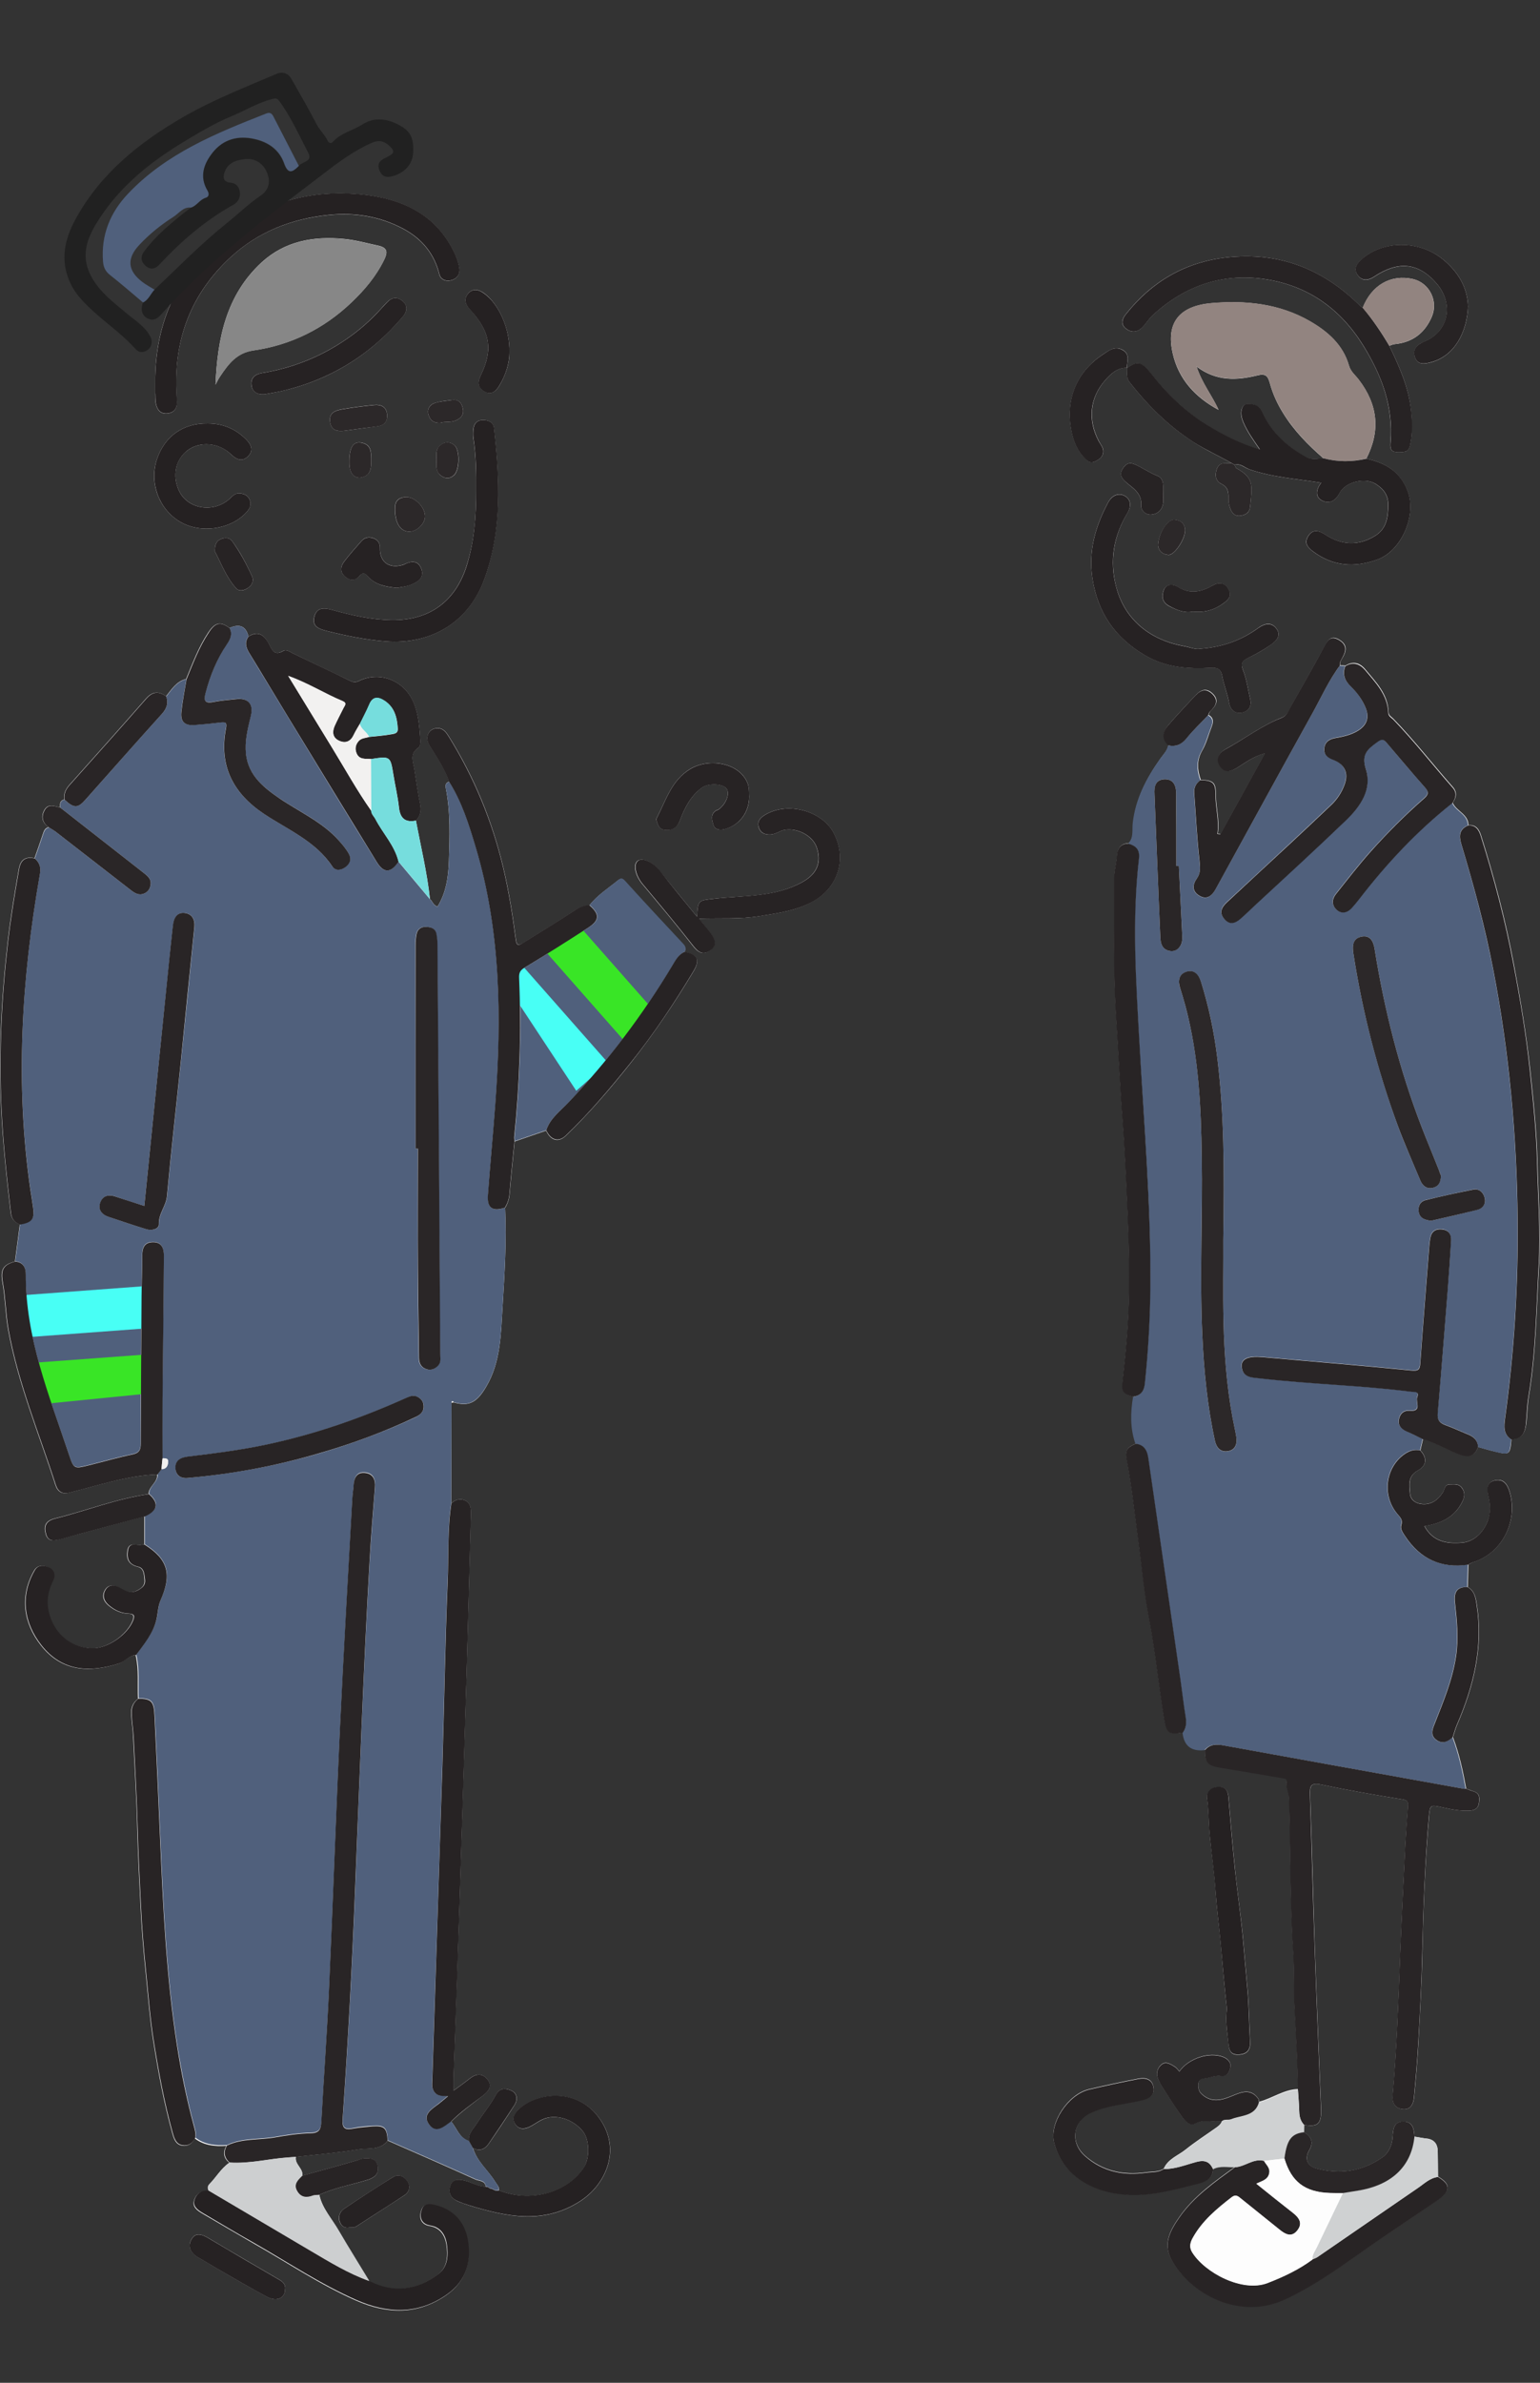 <?xml version="1.0" encoding="utf-8"?>
<!-- Generator: Adobe Illustrator 26.5.0, SVG Export Plug-In . SVG Version: 6.00 Build 0)  -->
<svg version="1.1" id="レイヤー_1" xmlns="http://www.w3.org/2000/svg" xmlns:xlink="http://www.w3.org/1999/xlink" x="0px"
	 y="0px" viewBox="0 0 116.41 180" style="enable-background:new 0 0 116.41 180;" xml:space="preserve">
<rect x="0" y="0" width="116.41" height="180" fill="#333333" stroke="none"/>
<style type="text/css">
	.st0{fill:#FDFDFD;}
	.st1{fill:#50607C;}
	.st2{fill:#292526;}
	.st3{fill:#928480;}
	.st4{fill:#272324;}
	.st5{fill:#282425;}
	.st6{fill:#39E526;}
	.st7{fill:#48FFF5;}
	.st8{fill:#878787;}
	.st9{fill:#252122;}
	.st10{fill:#2A2627;}
	.st11{fill:#262223;}
	.st12{fill:#CDCFD0;}
	.st13{fill:#CFD1D2;}
	.st14{fill:#76DDDD;}
	.st15{fill:#2C2829;}
	.st16{fill:#F2F1F0;}
	.st17{fill:#212121;}
</style>
<g>
	<g>
		<g>
			<path class="st0" d="M106.92,161.41c-0.03-0.56-0.1-1.14-0.83-1.14c-0.76,0-0.78,0.6-0.82,1.16c-0.04,0.63-0.29,1.2-0.78,1.55
				c-1.52,1.07-3.23,1.31-5,0.83c-0.71-0.19-0.88-0.76-0.52-1.38c0.35-0.6,0.16-1.02-0.39-1.35c0-0.19,0.01-0.38,0.01-0.56
				c1.05,0.18,1.31-0.08,1.27-1.25c-0.16-4.01-0.33-8.02-0.47-12.03c-0.13-3.88-0.22-7.76-0.36-11.63c-0.02-0.65,0.02-0.97,0.84-0.8
				c2.04,0.43,4.1,0.79,6.16,1.12c0.45,0.07,0.42,0.28,0.4,0.58c-0.06,0.92-0.14,1.84-0.19,2.76c-0.14,2.84-0.29,5.69-0.4,8.53
				c-0.13,3.5-0.26,6.99-0.56,10.48c-0.05,0.59,0.17,0.98,0.75,1.05c0.58,0.07,0.81-0.37,0.86-0.85c0.13-1.39,0.25-2.79,0.33-4.19
				c0.12-2.29,0.25-4.58,0.3-6.88c0.07-3.4,0.21-6.8,0.5-10.19c0.07-0.89,0.1-0.89,1.04-0.68c0.67,0.15,1.36,0.28,2.06,0.24
				c0.36-0.02,0.63-0.19,0.68-0.57c0.04-0.34,0.09-0.72-0.37-0.87c-0.2-0.07-0.4-0.15-0.6-0.22c-0.24-1.32-0.52-2.63-1-3.89
				c0.1-0.3,0.18-0.61,0.3-0.9c1.26-2.9,2.01-5.89,1.51-9.09c-0.08-0.53-0.16-1.06-0.69-1.35c0.02-0.57,0.03-1.13,0.05-1.7
				c0.12-0.06,0.23-0.14,0.35-0.18c2.19-0.68,3.43-3.1,2.77-5.32c-0.18-0.61-0.49-1.01-1.12-0.86c-0.68,0.16-0.58,0.75-0.47,1.25
				c0.14,0.61,0.16,1.2-0.06,1.79c-0.34,0.95-1.1,1.59-1.92,1.66c-1.16,0.1-2.22-0.06-2.87-1.25c1.27-0.2,2.29-0.68,2.86-1.84
				c0.17-0.35,0.22-0.72-0.04-1.06c-0.24-0.31-0.57-0.25-0.89-0.25c-0.42,0-0.39,0.39-0.54,0.61c-0.4,0.61-0.92,0.97-1.67,0.86
				c-0.44-0.06-0.77-0.33-0.81-0.77c-0.05-0.65-0.18-1.32,0.59-1.75c0.67-0.37,0.72-0.94,0.19-1.52c0.07-0.29,0.13-0.57,0.2-0.86
				c0.99,0.28,1.86,0.86,2.84,1.18c0.7,0.23,1.07,0.05,1.33-0.57c0.43,0.12,0.86,0.25,1.3,0.35c1.07,0.26,1.11,0.23,1.21-0.94
				c0.89-0.01,1.07-0.63,1.14-1.34c0.06-0.64,0.07-1.29,0.18-1.93c0.55-3.28,0.57-6.59,0.77-9.89c0.15-2.57-0.06-5.14-0.12-7.72
				c-0.05-2.32-0.3-4.62-0.54-6.92c-0.29-2.7-0.74-5.38-1.24-8.05c-0.62-3.3-1.47-6.54-2.48-9.74c-0.13-0.43-0.37-0.86-0.96-0.79
				c0-0.84-0.91-1.05-1.19-1.7c0.29-0.39,0.35-0.8,0.02-1.18c-1.51-1.71-2.91-3.52-4.5-5.16c-0.14-0.15-0.36-0.24-0.37-0.5
				c-0.04-1.37-0.96-2.28-1.76-3.24c-0.39-0.47-0.9-0.65-1.49-0.28c-0.14-0.01-0.27-0.02-0.41-0.02c-0.05-0.27,0.13-0.46,0.24-0.67
				c0.29-0.54,0.24-0.96-0.33-1.28c-0.55-0.31-0.8-0.02-1.05,0.45c-0.83,1.53-1.69,3.04-2.54,4.55c-0.19,0.34-0.29,0.73-0.72,0.9
				c-1.51,0.59-2.79,1.58-4.2,2.35c-0.59,0.33-0.82,0.79-0.43,1.35c0.37,0.54,0.87,0.32,1.34,0.03c0.59-0.37,1.15-0.8,2.03-1.05
				c-1.19,2.15-2.28,4.13-3.37,6.11c-0.07-0.01-0.14-0.02-0.22-0.02c0.16-1-0.14-1.95-0.14-2.93c0-0.94-0.18-1.11-1.14-1.14
				c-0.27-0.75-0.33-1.47,0.11-2.22c0.32-0.55,0.47-1.19,0.71-1.79c0.14-0.36,0.16-0.68-0.23-0.89c0.04-0.1,0.06-0.22,0.13-0.29
				c0.45-0.41,0.69-0.86,0.15-1.35c-0.53-0.49-0.96-0.18-1.35,0.24c-0.65,0.71-1.32,1.4-1.94,2.13c-0.41,0.48-0.56,1.02-0.02,1.54
				c-0.07,0.42-0.38,0.7-0.61,1.03c-1.04,1.47-1.86,3.02-2.06,4.87c-0.05,0.49,0.09,1.1-0.35,1.53c-0.59-0.02-0.84,0.44-0.86,0.86
				c-0.03,0.59-0.21,1.16-0.21,1.75c0.02,3.44-0.09,6.87,0.13,10.31c0.18,2.7,0.3,5.41,0.51,8.11c0.15,2.01,0.24,4.02,0.33,6.03
				c0.12,2.52,0.19,5.05,0.13,7.57c-0.05,1.85-0.22,3.69-0.42,5.54c-0.12,1.14-0.21,1.39,0.77,1.62c-0.2,1.2-0.23,2.39,0.18,3.55
				c-0.49,0.22-0.84,0.38-0.7,1.14c0.38,2.02,0.6,4.08,0.88,6.12c0.27,1.99,0.45,3.99,0.82,5.96c0.47,2.47,0.72,4.96,1.12,7.43
				c0.19,1.2,0.29,1.35,1.44,1.17c0.11,1,0.68,1.42,1.66,1.31c-0.01,0.93,0.19,1.16,1.11,1.31c1.58,0.26,3.16,0.53,4.74,0.8
				c0.16,0.03,0.37,0.01,0.33,0.25c-0.08,0.44,0.17,0.83,0.18,1.26c0.13,3.89,0.06,7.79,0.32,11.67c0.1,1.48,0.02,2.96,0.11,4.44
				c0.12,1.96,0.21,3.93,0.25,5.9c-1.08,0.03-1.95,0.7-2.95,0.96c-0.02-0.08-0.02-0.17-0.06-0.23c-0.51-0.72-1.12-0.58-1.82-0.29
				c-0.81,0.34-1.65,0.68-2.46-0.07c-0.26-0.24-0.28-0.51-0.25-0.81c0.03-0.31,0.32-0.37,0.53-0.39c0.4-0.04,0.77-0.23,1.18-0.17
				c0.46,0.07,0.63-0.31,0.7-0.63c0.09-0.38-0.2-0.67-0.53-0.8c-1.06-0.42-2.63,0.11-3.32,1.09c-0.11-0.12-0.21-0.27-0.34-0.35
				c-0.32-0.2-0.69-0.45-1.02-0.16c-0.34,0.29-0.43,0.73-0.21,1.17c0.06,0.12,0.11,0.24,0.18,0.36c0.5,0.77,0.99,1.55,1.52,2.31
				c0.26,0.37,0.62,0.85,1.11,0.59c0.67-0.36,1.33-0.03,1.98-0.18c-0.06,0.22-0.22,0.36-0.4,0.49c-0.79,0.56-1.6,1.08-2.35,1.68
				c-0.57,0.46-1.33,0.7-1.65,1.44c-0.4,0.28-0.89,0.21-1.33,0.28c-1.71,0.25-3.3-0.09-4.62-1.25c-1.16-1.03-0.93-2.63,0.47-3.27
				c1.24-0.57,2.61-0.64,3.92-0.96c0.52-0.13,0.89-0.41,0.78-0.98c-0.11-0.6-0.61-0.72-1.12-0.62c-1.25,0.24-2.5,0.51-3.74,0.8
				c-1.6,0.37-3.02,2.54-2.65,4c0.69,2.69,3.1,3.79,5.41,3.95c1.92,0.14,3.76-0.4,5.6-0.86c0.58-0.14,0.97-0.43,1.01-1.07
				c0.53-0.28,1.11-0.14,1.66-0.16c-1.54,1.12-3.11,2.21-4.22,3.81c-0.66,0.95-1.24,1.97-0.61,3.15c1.34,2.54,5.11,4.69,8.68,3.01
				c1.94-0.92,3.69-2.12,5.44-3.35c1.97-1.39,3.98-2.71,5.96-4.07c1.06-0.73,1.08-1.22,0.09-1.81c-0.01-0.65-0.01-1.3-0.02-1.94
				c-0.01-0.49-0.24-0.82-0.74-0.92C107.61,161.53,107.26,161.47,106.92,161.41z M24.14,165.8c1.16-0.54,2.42-0.75,3.63-1.12
				c0.53-0.16,0.88-0.44,0.78-1.03c-0.1-0.6-0.57-0.63-1.06-0.59c-0.19,0.02-0.35,0.1-0.53,0.15c-1.37,0.4-2.74,0.77-4.11,1.15
				c0.09-0.56-0.6-0.86-0.48-1.43c1.59-0.18,3.18-0.31,4.75-0.57c0.74-0.12,1.62,0.09,2.19-0.65c2.21,0.97,4.42,1.93,6.62,2.93
				c0.28,0.13,0.74,0.07,0.79,0.55c-0.58,0-1.06-0.33-1.6-0.46c-0.45-0.11-0.94-0.14-1.1,0.47c-0.14,0.55,0.14,0.9,0.63,1.11
				c0.27,0.11,0.54,0.2,0.81,0.29c2.83,0.87,5.64,1.46,8.38-0.3c1.96-1.26,3.12-3.87,1.54-6.18c-1.73-2.53-5.02-2.03-6.29-0.64
				c-0.3,0.33-0.35,0.65-0.13,1c0.25,0.38,0.64,0.39,1.01,0.22c0.36-0.16,0.67-0.41,1.03-0.58c0.96-0.46,2.28-0.07,3.06,0.88
				c0.5,0.61,0.54,2.02,0.08,2.74c-1.26,1.93-4.06,2.68-6.42,1.73c0.03-0.3-0.18-0.47-0.32-0.7c-0.53-0.85-1.36-1.5-1.65-2.51
				c0.49,0.27,0.89,0.12,1.19-0.31c0.67-0.97,1.33-1.95,1.96-2.94c0.27-0.42,0.19-0.9-0.26-1.09c-0.37-0.16-0.84-0.25-1.15,0.33
				c-0.41,0.76-0.98,1.43-1.44,2.16c-0.26,0.41-0.68,0.77-0.59,1.34c-0.74-0.23-0.92-0.97-1.35-1.48c0.72-0.72,1.55-1.31,2.35-1.93
				c0.43-0.33,0.81-0.73,0.37-1.27c-0.39-0.48-0.87-0.42-1.34-0.04c-0.36,0.29-0.74,0.55-1.21,0.9c0-0.42-0.01-0.71,0-0.99
				c0.15-4.5,0.31-9,0.46-13.5c0.18-5.64,0.35-11.28,0.52-16.92c0.12-4.04,0.22-8.08,0.33-12.12c0.01-0.42-0.01-0.85-0.43-1.05
				c-0.36-0.17-0.74-0.07-1.05,0.21c0.01-2.53,0.01-5.07,0.02-7.6c0.05,0,0.11-0.01,0.16-0.02c1.16,0.33,1.76,0.02,2.47-1.2
				c1.1-1.87,1.1-3.99,1.23-6.03c0.15-2.48,0.31-4.97,0.19-7.46c0.19-0.32,0.31-0.66,0.34-1.04c0.11-1.33,0.25-2.66,0.38-3.98
				c0.79-0.27,1.59-0.55,2.38-0.82c0.34,0.75,0.93,0.92,1.48,0.4c1.77-1.7,3.36-3.56,4.89-5.48c1.75-2.2,3.31-4.52,4.76-6.93
				c0.52-0.86,0.35-1.29-0.66-1.48c0.09-0.22,0.07-0.39-0.11-0.58c-1.48-1.58-2.95-3.16-4.41-4.77c-0.2-0.22-0.31-0.23-0.52-0.06
				c-0.74,0.6-1.56,1.12-2.16,1.89c-0.41,0.01-0.75,0.15-1.1,0.38c-1.29,0.85-2.62,1.65-3.93,2.47C39.23,71.41,39.06,71.46,39,71
				c-0.24-1.84-0.53-3.68-0.96-5.49c-0.84-3.51-2.19-6.8-4.1-9.86c-0.18-0.29-0.39-0.61-0.78-0.64c-0.31-0.03-0.62,0.1-0.76,0.37
				c-0.18,0.33-0.09,0.67,0.11,0.99c0.54,0.86,1.12,1.71,1.45,2.68c-0.27,0.07-0.31,0.25-0.26,0.5c0.36,1.82,0.29,3.67,0.23,5.51
				c-0.04,1.19-0.21,2.39-0.86,3.43c-0.35-0.13-0.38-0.42-0.57-0.57c-0.21-2-0.69-3.96-1.06-5.93c0.34-0.36,0.41-0.77,0.31-1.27
				c-0.18-0.87-0.3-1.76-0.44-2.64c-0.09-0.56-0.37-1.15,0.31-1.59c0.12-0.08,0.16-0.35,0.15-0.53c-0.06-0.97-0.12-1.95-0.5-2.86
				c-0.7-1.69-2.56-2.44-4.14-1.66c-0.3,0.15-0.48,0.08-0.74-0.04c-1.41-0.68-2.82-1.35-4.23-2.03c-0.24-0.12-0.52-0.34-0.75-0.2
				c-0.74,0.44-0.89-0.18-1.12-0.59c-0.36-0.65-0.8-0.94-1.51-0.5c-0.2-0.82-0.71-0.96-1.43-0.64c-0.7-0.52-1.1-0.43-1.62,0.36
				c-0.72,1.09-1.17,2.3-1.66,3.49c-0.73,0.18-1.09,0.78-1.52,1.31c-0.55-0.4-1.03-0.38-1.51,0.17c-1.92,2.19-3.86,4.36-5.8,6.53
				c-0.28,0.32-0.45,0.67-0.38,1.1c-0.35,0.07-0.33,0.34-0.32,0.6c-0.44-0.11-0.92-0.33-1.21,0.23c-0.26,0.51-0.11,0.94,0.35,1.26
				c-0.29,0.06-0.36,0.28-0.44,0.52c-0.2,0.61-0.42,1.22-0.63,1.82c-0.7-0.15-1.07,0.12-1.19,0.83c-0.32,1.84-0.63,3.67-0.84,5.53
				c-0.48,4.15-0.68,8.31-0.49,12.49c0.12,2.66,0.41,5.3,0.72,7.94c0.05,0.44,0.29,0.72,0.69,0.87c-0.12,0.94-0.25,1.87-0.37,2.81
				c-0.84,0.22-1.13,0.55-0.95,1.55c0.22,1.2,0.22,2.41,0.44,3.62c0.74,4.05,2.32,7.83,3.57,11.71c0.16,0.51,0.52,0.71,0.99,0.59
				c2.22-0.55,4.39-1.3,6.7-1.39c0.06,0.61-0.65,0.9-0.65,1.49c-2.44,0.34-4.73,1.26-7.1,1.84c-0.76,0.19-0.83,0.64-0.67,1.19
				c0.17,0.59,0.64,0.5,1.13,0.36c2.1-0.58,4.21-1.14,6.32-1.71c0,0.71,0,1.42,0,2.13c-0.08,0.01-0.16,0-0.24,0.02
				c-0.37,0.08-0.93-0.27-1.04,0.44c-0.1,0.63,0.09,1.05,0.78,1.22c0.47,0.11,0.47,0.58,0.51,0.98c0.05,0.42-0.2,0.62-0.53,0.8
				c-0.51,0.28-0.93,0.07-1.34-0.18c-0.43-0.25-0.87-0.28-1.12,0.16c-0.24,0.41-0.14,0.82,0.28,1.17c0.45,0.37,0.93,0.59,1.49,0.61
				c0.39,0.01,0.46,0.16,0.33,0.51c-0.42,1.09-1.97,2.2-3.2,2.11c-1.34-0.09-2.43-0.82-2.96-2.08c-0.44-1.03-0.4-2.01,0.1-2.99
				c0.22-0.43,0.11-0.86-0.3-1.04c-0.33-0.15-0.8-0.25-1.08,0.22c-1.12,1.93-0.83,3.97,0.5,5.66c1.57,2,3.65,2.09,5.88,1.38
				c0.46-0.15,0.76-0.61,1.28-0.64c0.26,1.09,0.13,2.2,0.18,3.3c-0.38,0.29-0.54,0.66-0.51,1.16c0.03,0.59,0.13,1.17,0.15,1.76
				c0.11,2.34,0.26,4.67,0.31,7.01c0.05,1.89,0.15,3.78,0.24,5.66c0.08,1.75,0.23,3.51,0.41,5.26c0.17,1.69,0.3,3.4,0.57,5.08
				c0.37,2.31,0.79,4.61,1.42,6.87c0.12,0.43,0.25,0.86,0.73,0.95c0.43,0.08,0.78-0.13,0.97-0.54c0.71,0.54,1.54,0.62,2.39,0.56
				c-0.28,0.49-0.21,0.92,0.22,1.28c-0.63,0.43-0.99,1.1-1.52,1.63c-0.14,0.15-0.11,0.35-0.02,0.53c-0.57-0.1-0.97,0.19-1.12,0.69
				c-0.15,0.48,0.24,0.76,0.62,0.98c1.3,0.76,2.59,1.52,3.89,2.27c2.56,1.45,5.01,3.11,7.72,4.3c2.35,1.04,4.68,1.12,6.88-0.43
				c1.4-0.99,1.84-2.45,1.57-4.05c-0.22-1.3-0.97-2.27-2.35-2.66c-0.51-0.14-0.97-0.2-1.15,0.31c-0.18,0.52-0.09,1.09,0.65,1.21
				c0.79,0.13,1.13,0.73,1.24,1.38c0.13,0.82,0.1,1.74-0.64,2.29c-1.61,1.19-3.36,1.46-5.21,0.52c-0.76-1.26-1.56-2.5-2.28-3.78
				C25.13,167.62,24.36,166.86,24.14,165.8z M105.02,26.12c0.15-0.05,0.3-0.12,0.46-0.13c1.32-0.14,2.23-0.85,2.75-2.06
				c0.51-1.19-0.18-2.56-1.42-2.85c-1.68-0.38-3.12,0.46-3.8,2.17c-0.07-0.05-0.14-0.08-0.2-0.14c-2.8-2.8-6.14-4.11-10.12-3.66
				c-3.14,0.36-5.66,1.84-7.6,4.3c-0.24,0.3-0.43,0.72,0.01,1.07c0.39,0.31,0.82,0.3,1.17-0.02c0.32-0.28,0.53-0.68,0.84-0.97
				c2.43-2.25,5.32-3.25,8.59-2.73c3.18,0.5,5.62,2.23,7.34,5c1.4,2.25,2.29,4.61,2.06,7.31c-0.03,0.34-0.03,0.76,0.51,0.73
				c0.4-0.03,0.84,0.16,0.98-0.53c0.19-0.9,0.15-1.77,0.06-2.66C106.47,29.22,105.76,27.66,105.02,26.12z M93.08,34.98
				c-0.41,0.07-0.89-0.15-1.11,0.48c-0.17,0.51-0.04,0.9,0.36,1.1c0.52,0.26,0.53,0.64,0.53,1.1c0,0.24,0.04,0.49,0.12,0.71
				c0.12,0.35,0.33,0.64,0.76,0.59c0.41-0.05,0.71-0.21,0.76-0.69c0.16-1.65,0.29-2.17-1.04-2.9c-0.07-0.04-0.1-0.17-0.14-0.26
				c0.44-0.12,0.75,0.23,1.12,0.35c1.74,0.6,3.57,0.71,5.42,1.01c-0.39,0.53-0.46,1.08,0.08,1.35c0.53,0.27,1.01,0.03,1.31-0.57
				c0.43-0.84,1.91-1.21,2.72-0.7c0.58,0.36,0.97,0.84,0.96,1.59c-0.01,0.94-0.12,1.82-1.01,2.35c-1.29,0.78-2.55,0.69-3.79-0.13
				c-0.43-0.28-0.9-0.41-1.24,0.13c-0.33,0.51-0.08,0.83,0.36,1.17c1.51,1.13,3.13,1.23,4.84,0.62c1.87-0.66,3.01-3.37,2.3-5.21
				c-0.57-1.46-1.69-2.11-3.11-2.42c1.09-2.12,0.87-4.1-0.58-5.98c-0.25-0.33-0.6-0.59-0.73-1.05c-0.45-1.58-1.62-2.59-2.98-3.37
				c-2.29-1.31-4.82-1.57-7.39-1.35c-2.47,0.21-3.48,1.49-2.95,3.81c0.44,1.94,1.71,3.31,3.46,4.25c-0.48-1.08-1.25-2-1.66-3.27
				c1.5,1.13,3.04,1.05,4.59,0.67c0.63-0.16,0.8,0.04,0.95,0.59c0.22,0.8,0.56,1.55,1.01,2.27c0.82,1.32,1.88,2.4,3.05,3.41
				c-0.45,0.01-0.9,0.14-1.34-0.1c-1.4-0.77-2.55-1.77-3.23-3.25c-0.15-0.33-0.35-0.64-0.71-0.7c-0.27-0.05-0.66-0.14-0.83,0.15
				c-0.21,0.36-0.13,0.77,0.03,1.16c0.3,0.72,0.76,1.35,1.26,2.08c-1.52-0.45-2.79-1.1-4.01-1.86c-1.67-1.03-3.03-2.38-4.24-3.91
				c-0.69-0.88-1.01-0.94-1.79-0.39c-0.02-0.48,0.27-1.03-0.31-1.37c-0.61-0.35-1.08,0.06-1.53,0.35c-2.04,1.37-2.81,3.48-2.35,5.78
				c0.15,0.76,0.45,1.51,1.05,2.09c0.24,0.23,0.41,0.36,0.76,0.18c0.32-0.16,0.55-0.32,0.59-0.69c0.03-0.32-0.19-0.55-0.32-0.8
				c-0.87-1.63-0.7-3.33,0.5-4.67c0.42-0.47,0.91-0.92,1.63-0.91c0.01,0.37-0.09,0.75,0.17,1.09c1.38,1.76,2.94,3.31,4.83,4.53
				C91.13,33.99,92.13,34.44,93.08,34.98z M16.29,29.06c0.11-0.21,0.21-0.43,0.35-0.63c0.62-0.93,1.25-1.78,2.52-1.96
				c2.84-0.41,5.32-1.64,7.4-3.62c0.99-0.94,1.86-1.97,2.47-3.21c0.27-0.55,0.31-0.93-0.47-1.09c-0.85-0.18-1.69-0.42-2.55-0.5
				c-2.3-0.22-4.45,0.15-6.22,1.76C17.08,22.3,16.44,25.59,16.29,29.06z M11.73,29.15c0,0.22,0,0.43,0,0.65
				c0.01,0.22,0,0.44,0.04,0.65c0.09,0.47,0.32,0.83,0.85,0.79c0.51-0.04,0.77-0.36,0.75-0.88c-0.01-0.27-0.03-0.54-0.04-0.81
				c-0.17-3.99,1.15-7.38,4.08-10.1c2.08-1.93,4.6-2.91,7.39-3.2c1.98-0.21,3.9,0.09,5.68,1.04c1.4,0.75,2.34,1.87,2.73,3.45
				c0.09,0.36,0.46,0.54,0.85,0.45c0.45-0.1,0.71-0.43,0.66-0.89c-0.04-0.34-0.15-0.69-0.29-1c-1.4-3.15-4.14-4.34-7.29-4.62
				c-4.68-0.42-8.68,1.18-11.87,4.66C12.74,22.1,11.67,25.43,11.73,29.15z M52.69,69.25c-1.01-1.23-1.95-2.37-2.86-3.51
				c-0.51-0.64-1.32-0.99-1.66-0.69c-0.34,0.31-0.12,1.13,0.38,1.73c1.3,1.55,2.6,3.1,3.84,4.69c0.38,0.48,0.73,0.69,1.25,0.35
				c0.58-0.38,0.41-0.85,0.08-1.3c-0.26-0.36-0.55-0.69-0.9-1.12c1.6-0.06,3.08,0.05,4.55-0.19c1.42-0.23,2.84-0.41,4.11-1.14
				C63.4,67,64.02,64.8,63,62.9c-0.89-1.65-3.44-2.36-5.15-1.36c-0.41,0.24-0.62,0.51-0.51,0.93c0.11,0.42,0.42,0.6,0.91,0.57
				c0.41-0.02,0.69-0.29,1.06-0.35c0.97-0.16,2.1,0.44,2.41,1.3c0.4,1.13,0.04,2.01-1.05,2.63c-2.08,1.18-4.43,1.02-6.69,1.27
				C52.79,68.03,52.76,67.97,52.69,69.25z M90.71,49.01c-0.31,0.08-0.75-0.12-1.19-0.2c-2.49-0.44-4.48-1.93-5.15-4.49
				c-0.51-1.98-0.18-3.85,0.86-5.58c0.33-0.55,0.23-1.05-0.22-1.29c-0.45-0.24-0.95-0.06-1.25,0.51c-0.96,1.8-1.5,3.66-1.18,5.74
				c0.4,2.58,1.7,4.45,3.94,5.78c1.6,0.95,3.3,1.06,5.06,0.96c0.51-0.03,0.73,0.17,0.81,0.63c0.13,0.7,0.4,1.36,0.53,2.07
				c0.08,0.45,0.45,0.82,1,0.68c0.52-0.13,0.71-0.51,0.58-1.04c-0.17-0.72-0.27-1.48-0.54-2.17c-0.22-0.54-0.02-0.72,0.4-0.92
				c0.59-0.28,1.16-0.6,1.71-0.99c0.48-0.34,0.75-0.71,0.45-1.17c-0.34-0.52-0.85-0.5-1.4-0.1C93.86,48.35,92.44,48.89,90.71,49.01z
				 M35.99,36.95c0.01,2.16-0.15,4.02-0.73,5.82c-0.86,2.7-2.85,4.11-5.65,4.07c-1.54-0.02-3.01-0.35-4.48-0.76
				c-0.58-0.16-1.18-0.25-1.38,0.52c-0.19,0.74,0.39,0.92,0.93,1.06c1.47,0.37,2.96,0.67,4.48,0.79c3.43,0.26,6.25-1.45,7.44-4.68
				c1.36-3.72,1.16-7.57,0.74-11.42c-0.05-0.45-0.43-0.62-0.83-0.62c-0.44,0-0.7,0.26-0.73,0.71c-0.01,0.22-0.03,0.44,0,0.65
				C35.99,34.46,36,35.85,35.99,36.95z M92.74,151.74c-0.12,0.99,0.03,1.75,0.11,2.53c0.05,0.52,0.09,0.99,0.79,0.95
				c0.64-0.03,0.9-0.36,0.86-0.99c-0.08-1.32-0.08-2.65-0.2-3.96c-0.11-1.2-0.21-2.41-0.32-3.61c-0.16-1.81-0.44-3.61-0.62-5.42
				c-0.19-1.81-0.34-3.63-0.49-5.45c-0.04-0.53-0.27-0.82-0.8-0.79c-0.53,0.03-0.89,0.36-0.82,0.87c0.13,0.88,0.11,1.76,0.19,2.64
				c0.13,1.46,0.36,2.91,0.45,4.37c0.08,1.25,0.25,2.49,0.37,3.74C92.42,148.38,92.56,150.16,92.74,151.74z M15.7,31.99
				c-1.84-0.03-3.24,0.95-3.83,2.68c-0.61,1.77,0.13,3.79,1.73,4.74c1.55,0.92,3.82,0.6,5.01-0.69c0.26-0.28,0.41-0.58,0.27-0.95
				c-0.13-0.34-0.42-0.48-0.77-0.5c-0.38-0.03-0.57,0.26-0.82,0.47c-1.22,1.03-3.1,0.7-3.75-0.65c-0.54-1.14-0.29-2.38,0.64-3.07
				c0.93-0.7,2.36-0.6,3.28,0.3c0.41,0.4,0.84,0.58,1.27,0.17c0.48-0.46,0.25-0.93-0.17-1.34C17.76,32.37,16.81,31.99,15.7,31.99z
				 M110.97,23.16c-0.04-1.48-0.78-2.67-1.94-3.6c-1.77-1.41-4.55-1.44-6.19,0.12c-0.41,0.39-0.49,0.77-0.15,1.18
				c0.33,0.4,0.78,0.32,1.17,0.06c1.81-1.21,3.34-1.11,4.73,0.49c1.34,1.54,0.94,3.63-0.92,4.4c-0.62,0.25-0.89,0.61-0.71,1.18
				c0.19,0.6,0.73,0.51,1.23,0.38C109.97,26.88,110.9,25.07,110.97,23.16z M19.97,29.79c0.4-0.07,0.8-0.14,1.19-0.22
				c3.75-0.83,6.84-2.75,9.31-5.68c0.28-0.33,0.37-0.75,0.01-1.1c-0.36-0.34-0.77-0.38-1.16-0.02c-0.18,0.17-0.34,0.35-0.5,0.53
				c-0.78,0.87-1.65,1.64-2.61,2.3c-1.94,1.34-4.09,2.2-6.41,2.58c-0.54,0.09-0.86,0.38-0.8,0.92
				C19.08,29.61,19.46,29.82,19.97,29.79z M56.63,60.19c-0.02-0.37,0.01-0.73-0.15-1.1c-0.64-1.48-2.89-1.85-4.31-1
				c-1.42,0.86-1.84,2.39-2.54,3.73c-0.05,0.09,0.03,0.25,0.07,0.38c0.11,0.35,0.31,0.5,0.71,0.5c0.56,0,0.83-0.31,1-0.76
				c0.35-0.94,0.81-1.81,1.63-2.43c0.49-0.37,1.57-0.33,1.87,0.05c0.28,0.35,0,1.14-0.57,1.57c-0.06,0.05-0.15,0.05-0.22,0.1
				c-0.45,0.29-0.29,0.75-0.19,1.09c0.11,0.36,0.5,0.42,0.89,0.3C55.91,62.32,56.63,61.37,56.63,60.19z M38.51,26.62
				c0.04-1.8-0.81-3.67-1.92-4.47c-0.39-0.28-0.82-0.39-1.17-0.01c-0.37,0.4-0.27,0.83,0.1,1.22c1.53,1.66,1.77,3.02,0.83,4.98
				c-0.26,0.54-0.23,0.95,0.29,1.24c0.53,0.29,0.88-0.06,1.12-0.47C38.25,28.29,38.52,27.39,38.51,26.62z M21.55,172.95
				c0.06-0.39-0.18-0.59-0.47-0.76c-1.77-1.04-3.55-2.06-5.3-3.11c-0.49-0.29-1-0.48-1.31,0.08c-0.32,0.57-0.02,1.07,0.55,1.39
				c0.47,0.26,0.93,0.55,1.39,0.82c1.25,0.72,2.5,1.45,3.77,2.13C20.92,173.9,21.53,173.61,21.55,172.95z M30.01,44.41
				c0.29-0.06,0.68-0.1,1.02-0.23c0.52-0.2,1.05-0.5,0.83-1.18c-0.23-0.69-0.77-0.64-1.33-0.36c-0.05,0.02-0.1,0.04-0.15,0.05
				c-1.01,0.26-1.67-0.25-1.66-1.29c0.01-0.33-0.12-0.59-0.43-0.72c-0.35-0.15-0.69-0.12-0.96,0.18c-0.45,0.51-0.9,1.01-1.31,1.55
				c-0.29,0.38-0.34,0.81,0.08,1.16c0.36,0.3,0.75,0.31,1.07-0.06c0.24-0.29,0.41-0.24,0.63,0.02
				C28.36,44.18,29.13,44.33,30.01,44.41z M26.41,168.27c0.18-0.03,0.36,0.03,0.54-0.09c1.2-0.79,2.43-1.56,3.63-2.35
				c0.38-0.25,0.45-0.69,0.22-1.04c-0.24-0.38-0.67-0.59-1.1-0.32c-1.26,0.78-2.5,1.58-3.72,2.41c-0.31,0.21-0.45,0.61-0.29,1
				C25.82,168.17,26.06,168.34,26.41,168.27z M90.17,46.2c0.89,0.09,1.62-0.12,2.31-0.62c0.4-0.29,0.63-0.58,0.39-1.04
				c-0.27-0.52-0.72-0.58-1.2-0.31c-0.87,0.5-1.72,0.68-2.66,0.1c-0.27-0.17-0.85-0.26-1.04,0.24c-0.18,0.47-0.14,0.93,0.42,1.23
				C88.99,46.1,89.56,46.33,90.17,46.2z M87.93,37.39c0-0.53,0.1-1.23-0.43-1.44c-0.59-0.23-1.11-0.59-1.67-0.85
				c-0.44-0.21-0.71-0.08-0.94,0.27c-0.22,0.34-0.23,0.61,0.12,0.96c0.53,0.52,1.34,0.87,1.25,1.87c-0.03,0.3,0.32,0.75,0.83,0.67
				c0.47-0.07,0.75-0.37,0.83-0.83C87.96,37.83,87.93,37.6,87.93,37.39z M26.05,32.54c0.83-0.11,1.66-0.23,2.49-0.34
				c0.52-0.07,0.76-0.38,0.72-0.89c-0.05-0.59-0.46-0.77-0.97-0.72c-0.8,0.08-1.61,0.18-2.41,0.32c-0.52,0.09-1.04,0.26-0.93,0.97
				C25.05,32.54,25.52,32.6,26.05,32.54z M16.24,41.65c0.46,0.86,0.84,1.94,1.61,2.79c0.23,0.26,0.6,0.18,0.9-0.03
				c0.32-0.21,0.44-0.56,0.31-0.85c-0.42-0.94-0.9-1.85-1.51-2.68c-0.21-0.29-0.57-0.29-0.89-0.14
				C16.35,40.88,16.24,41.15,16.24,41.65z M32.13,39.03c0.02-0.69-0.77-1.52-1.47-1.48c-0.44,0.02-0.78,0.22-0.8,0.74
				c-0.05,1.14,0.36,1.86,1.07,1.87C31.49,40.16,32.12,39.57,32.13,39.03z M26.41,34.83c0,0.08-0.01,0.33,0.04,0.56
				c0.1,0.5,0.45,0.79,0.93,0.66c0.71-0.18,0.68-0.8,0.68-1.39c0-0.54-0.01-1.05-0.68-1.21C26.74,33.31,26.41,33.72,26.41,34.83z
				 M33,34.73c-0.02,0.41-0.06,0.85,0.27,1.15c0.34,0.3,0.74,0.34,1.09-0.02c0.39-0.41,0.41-1.88,0-2.22
				c-0.39-0.32-0.82-0.28-1.16,0.09C32.93,34,32.99,34.38,33,34.73z M33.3,31.94c0.32-0.12,0.8,0.01,1.23-0.21
				c0.38-0.2,0.56-0.46,0.45-0.91c-0.11-0.45-0.35-0.65-0.8-0.6c-0.43,0.05-0.86,0.09-1.27,0.21c-0.4,0.11-0.64,0.45-0.53,0.87
				C32.48,31.67,32.71,31.98,33.3,31.94z M87.54,41.2c0.03,0.38,0.29,0.68,0.79,0.72c0.44,0.03,1.27-1.19,1.25-1.86
				c-0.01-0.51-0.34-0.76-0.81-0.8C88.27,39.22,87.57,40.28,87.54,41.2z"/>
			<path class="st1" d="M2.63,64.85c0.21-0.61,0.43-1.21,0.63-1.82c0.08-0.24,0.16-0.46,0.44-0.52c0.16,0.1,0.33,0.18,0.48,0.3
				c1.91,1.48,3.81,2.96,5.72,4.44c0.31,0.24,0.62,0.43,1.04,0.23c0.31-0.15,0.43-0.43,0.45-0.72c0.03-0.44-0.32-0.65-0.62-0.89
				c-2.07-1.62-4.14-3.24-6.21-4.86c-0.01-0.26-0.04-0.53,0.32-0.6c0.72,0.66,1.01,0.65,1.59-0.01c1.92-2.16,3.82-4.33,5.77-6.47
				c0.38-0.41,0.49-0.81,0.33-1.32c0.42-0.53,0.79-1.13,1.52-1.31c-0.13,0.83-0.3,1.65-0.39,2.48c-0.08,0.74,0.26,1.04,1.01,0.98
				c0.65-0.05,1.3-0.11,1.94-0.19c0.39-0.05,0.51,0,0.42,0.46c-0.54,2.8,0.53,4.88,2.87,6.44c1.8,1.2,3.89,2.05,5.16,3.96
				c0.25,0.37,0.67,0.32,1.01,0.06c0.34-0.26,0.47-0.59,0.25-1c-0.21-0.38-0.49-0.71-0.78-1.03c-1.25-1.4-2.96-2.14-4.48-3.17
				c-1.32-0.9-2.51-1.9-2.54-3.71c-0.01-0.88,0.2-1.71,0.4-2.55c0.2-0.85-0.22-1.31-1.08-1.23c-0.59,0.06-1.19,0.11-1.77,0.22
				c-0.65,0.12-0.73-0.12-0.58-0.68c0.36-1.31,0.85-2.56,1.62-3.69c0.26-0.38,0.43-0.75,0.2-1.21c0.71-0.32,1.22-0.18,1.43,0.64
				c-0.33,0.45-0.19,0.85,0.07,1.28c0.96,1.57,1.91,3.15,2.87,4.73c2.24,3.68,4.48,7.36,6.75,11.03c0.54,0.87,1.06,0.84,1.65-0.03
				c0.79,0.95,1.59,1.89,2.38,2.84c0.19,0.15,0.22,0.44,0.57,0.57c0.65-1.04,0.82-2.24,0.86-3.43c0.06-1.84,0.14-3.69-0.23-5.51
				c-0.05-0.25-0.01-0.43,0.26-0.5c0.96,1.52,1.49,3.23,2,4.92c1.91,6.36,1.97,12.87,1.49,19.42c-0.17,2.3-0.4,4.59-0.56,6.88
				c-0.07,0.99,0.34,1.26,1.29,0.95c0.12,2.49-0.04,4.98-0.19,7.46c-0.13,2.04-0.13,4.16-1.23,6.03c-0.72,1.22-1.31,1.54-2.47,1.2
				c-0.07-0.1-0.12-0.12-0.16,0.02c-0.01,2.53-0.01,5.07-0.02,7.6c-0.3,1.96-0.19,3.95-0.28,5.92c-0.19,4.64-0.26,9.28-0.4,13.92
				c-0.24,7.89-0.51,15.79-0.76,23.68c-0.01,0.34-0.08,0.68,0.19,1c0.25,0.3,0.59,0.25,1,0.27c-0.31,0.25-0.51,0.43-0.72,0.59
				c-0.52,0.4-1.24,0.81-0.72,1.54c0.54,0.74,1.15,0.15,1.67-0.22c0.43,0.51,0.61,1.25,1.35,1.48c0.1,0.17,0.19,0.34,0.29,0.51
				c0.29,1,1.12,1.66,1.65,2.51c0.14,0.22,0.35,0.4,0.32,0.7c-0.26,0.12-0.44-0.13-0.67-0.14c-0.07-0.04-0.15-0.08-0.22-0.13
				l-0.05,0.02l-0.04-0.03c-0.05-0.48-0.52-0.42-0.79-0.55c-2.2-1-4.41-1.96-6.62-2.93c-0.05-0.97-0.24-1.15-1.16-1.09
				c-0.49,0.03-0.98,0.07-1.45,0.17c-0.63,0.13-0.84-0.01-0.79-0.73c0.41-5.85,0.72-11.7,0.95-17.56
				c0.32-8.22,0.62-16.43,1.09-24.64c0.11-1.84,0.26-3.68,0.4-5.52c0.04-0.56-0.13-1-0.71-1.08c-0.62-0.09-0.86,0.32-0.9,0.89
				c-0.02,0.35-0.08,0.7-0.1,1.05c-0.31,5.77-0.66,11.54-0.93,17.31c-0.31,6.59-0.53,13.18-0.83,19.76
				c-0.15,3.33-0.4,6.66-0.58,9.99c-0.03,0.57-0.15,0.86-0.82,0.88c-0.89,0.02-1.78,0.15-2.66,0.31c-1.22,0.22-2.5,0.06-3.66,0.62
				c-0.86,0.05-1.68-0.02-2.39-0.56c0.08-0.36-0.04-0.7-0.13-1.03c-0.52-1.94-0.91-3.91-1.23-5.89c-0.82-5.21-1.06-10.46-1.29-15.72
				c-0.13-3.09-0.27-6.18-0.42-9.27c-0.05-1.09-0.25-1.27-1.22-1.28c-0.04-1.1,0.08-2.21-0.18-3.3c0.61-0.84,1.29-1.65,1.54-2.7
				c0.11-0.47,0.11-0.98,0.3-1.41c0.88-1.96,0.58-3.1-1.19-4.22c0-0.71,0-1.42,0-2.13c0.99-0.43,1.1-1.01,0.32-1.69
				c0-0.59,0.7-0.88,0.65-1.49c0.1-0.13,0.2-0.26,0.3-0.39c0.39,0,0.49-0.28,0.49-0.58c0-0.25-0.25-0.21-0.43-0.22
				c0-1.49-0.01-2.99,0-4.48c0.03-3.61,0.08-7.23,0.1-10.84c0-0.51-0.13-1.01-0.79-1.02c-0.68-0.01-0.85,0.42-0.85,1.02
				c0,1.03-0.04,2.06-0.05,3.09c-0.03,3.7-0.06,7.39-0.06,11.09c0,0.48-0.1,0.72-0.62,0.83c-1.11,0.23-2.2,0.55-3.3,0.82
				c-1.11,0.28-1.14,0.28-1.5-0.79c-1.5-4.45-3.3-8.83-3.27-13.65c0-0.49-0.2-0.9-0.79-0.95c0.12-0.94,0.25-1.87,0.37-2.81
				c0.91-0.15,1.1-0.4,0.98-1.3c-0.06-0.46-0.14-0.91-0.21-1.37c-1.15-7.97-0.66-15.89,0.72-23.78C3.1,65.53,3.01,65.17,2.63,64.85z
				 M31.41,86.77c0.05,0,0.11,0,0.16,0c0,3.04-0.01,6.09,0,9.13c0.01,2.23,0.06,4.45,0.08,6.68c0,0.45,0.19,0.74,0.6,0.86
				c0.33,0.1,0.64-0.04,0.87-0.3c0.22-0.25,0.15-0.57,0.14-0.86c-0.03-5.11-0.07-10.22-0.1-15.33c-0.04-5.22-0.07-10.44-0.11-15.65
				c0-0.24-0.03-0.49-0.07-0.73c-0.08-0.44-0.42-0.54-0.79-0.55c-0.37-0.01-0.64,0.16-0.72,0.53c-0.06,0.29-0.08,0.59-0.08,0.89
				C31.41,76.55,31.41,81.66,31.41,86.77z M10.91,91.1c-0.75-0.24-1.42-0.44-2.08-0.68c-0.53-0.2-1.01-0.15-1.23,0.39
				c-0.23,0.55,0.09,0.94,0.63,1.12c0.95,0.32,1.89,0.64,2.85,0.93c0.4,0.12,0.95-0.01,0.94-0.38c-0.03-0.8,0.54-1.36,0.61-2.12
				c0.31-3.4,0.7-6.79,1.05-10.19c0.35-3.37,0.68-6.74,1.02-10.12c0.06-0.58-0.17-1.01-0.73-1.08c-0.61-0.07-0.83,0.41-0.89,0.94
				c-0.11,0.97-0.22,1.94-0.31,2.91C12.14,78.89,11.53,84.96,10.91,91.1z M14.26,111.64c3.32-0.3,6.61-0.9,9.85-1.84
				c2.49-0.73,4.93-1.63,7.28-2.73c0.35-0.17,0.65-0.39,0.64-0.85c-0.01-0.35-0.2-0.56-0.48-0.7c-0.33-0.16-0.63-0.01-0.93,0.13
				c-3.37,1.51-6.83,2.71-10.45,3.48c-1.97,0.42-3.95,0.67-5.95,0.91c-0.52,0.06-0.99,0.27-0.95,0.89
				C13.3,111.47,13.67,111.72,14.26,111.64z"/>
			<path class="st1" d="M91.32,54.04c0.39,0.21,0.38,0.53,0.23,0.89c-0.24,0.6-0.4,1.24-0.71,1.79c-0.43,0.75-0.38,1.47-0.11,2.22
				c-0.33,0.24-0.5,0.55-0.47,0.97c0.13,1.7,0.21,3.41,0.4,5.11c0.06,0.51,0.11,0.94-0.21,1.37c-0.37,0.51-0.31,1.01,0.25,1.31
				c0.55,0.3,0.92-0.05,1.18-0.52c2.43-4.42,4.85-8.85,7.3-13.26c0.68-1.22,1.25-2.5,2.09-3.63c0.14,0.01,0.27,0.02,0.41,0.02
				c-0.25,0.62-0.03,1.1,0.42,1.53c0.47,0.45,0.86,0.98,1.11,1.59c0.33,0.8,0.08,1.4-0.69,1.82c-0.51,0.28-1.06,0.39-1.62,0.49
				c-0.48,0.09-0.79,0.35-0.81,0.86c-0.01,0.46,0.32,0.64,0.69,0.79c0.86,0.33,1.16,0.99,0.84,1.88c-0.22,0.59-0.56,1.11-1.02,1.54
				c-1,0.95-2.01,1.9-3.02,2.84c-1.61,1.5-3.22,2.99-4.83,4.48c-0.39,0.36-0.63,0.77-0.22,1.27c0.4,0.48,0.82,0.34,1.21,0.01
				c0.44-0.37,0.84-0.77,1.25-1.16c2.26-2.11,4.55-4.19,6.78-6.33c1.06-1.02,1.95-2.3,1.47-3.82c-0.36-1.12,0.11-1.5,0.85-2.05
				c0.39-0.29,0.51-0.2,0.74,0.07c0.95,1.12,1.89,2.24,2.86,3.33c0.3,0.33,0.31,0.53-0.04,0.84c-1.43,1.25-2.77,2.6-4.04,4.01
				c-0.92,1.03-1.76,2.12-2.62,3.2c-0.36,0.45-0.32,0.9,0.06,1.23c0.38,0.33,0.82,0.2,1.15-0.18c0.2-0.22,0.39-0.45,0.57-0.69
				c2.06-2.67,4.35-5.11,7-7.21c0.28,0.65,1.19,0.86,1.19,1.7c-0.66,0.29-0.7,0.76-0.51,1.4c0.94,3.11,1.78,6.25,2.41,9.45
				c1.21,6.25,1.79,12.56,1.85,18.92c0.05,5.02-0.26,10.03-0.95,15.01c-0.08,0.6-0.15,1.2,0.47,1.6c-0.11,1.17-0.14,1.2-1.21,0.94
				c-0.44-0.11-0.87-0.24-1.3-0.35c-0.01-0.54-0.35-0.82-0.81-1c-0.55-0.22-1.09-0.48-1.65-0.68c-0.44-0.16-0.63-0.38-0.59-0.89
				c0.27-3.13,0.52-6.27,0.76-9.41c0.1-1.22,0.18-2.44,0.25-3.65c0.03-0.47-0.2-0.79-0.69-0.84c-0.47-0.05-0.79,0.16-0.88,0.64
				c-0.04,0.21-0.06,0.43-0.08,0.64c-0.23,2.95-0.47,5.89-0.68,8.84c-0.04,0.49-0.16,0.59-0.68,0.54
				c-3.75-0.37-7.51-0.68-11.27-1.01c-1.05-0.09-1.59,0.14-1.55,0.7c0.06,0.87,0.78,0.84,1.39,0.91c3.77,0.44,7.58,0.52,11.35,1
				c0.28,0.04,0.72-0.05,0.53,0.41c-0.14,0.35,0.37,1.1-0.54,1.03c-0.46-0.04-0.73,0.19-0.83,0.6c-0.12,0.47,0.13,0.77,0.55,0.96
				c0.42,0.19,0.83,0.4,1.24,0.59c-0.07,0.29-0.13,0.57-0.2,0.86c-0.39-0.08-0.72-0.02-1.07,0.2c-1.53,0.95-1.88,3.16-0.66,4.6
				c0.22,0.26,0.42,0.44,0.3,0.83c-0.1,0.3,0.11,0.57,0.27,0.82c1.13,1.74,2.72,2.48,4.78,2.18c-0.02,0.57-0.03,1.13-0.05,1.7
				c-0.81-0.04-1.03,0.41-0.95,1.14c0.15,1.37,0.29,2.74,0.08,4.12c-0.27,1.77-0.96,3.41-1.61,5.06c-0.18,0.47-0.33,0.89,0.13,1.23
				c0.45,0.33,0.87,0.14,1.23-0.21c0.48,1.26,0.76,2.57,1,3.89c-0.05,0-0.11,0.01-0.16,0.01c-6.06-1.09-12.12-2.18-18.18-3.28
				c-0.54-0.1-1.02-0.09-1.4,0.36c-0.99,0.11-1.55-0.31-1.66-1.31c0.25-0.35,0.3-0.73,0.22-1.15c-0.15-0.91-0.25-1.83-0.38-2.74
				c-0.81-5.6-1.63-11.21-2.44-16.81c-0.09-0.59-0.3-1.04-0.96-1.13c-0.41-1.17-0.38-2.36-0.18-3.55c0.56-0.1,0.81-0.41,0.87-0.99
				c0.26-2.46,0.4-4.93,0.42-7.4c0.05-6.14-0.48-12.26-0.83-18.39c-0.26-4.64-0.57-9.27-0.03-13.91c0.08-0.65-0.26-0.93-0.81-1.09
				c0.44-0.43,0.3-1.04,0.35-1.53c0.2-1.85,1.02-3.39,2.06-4.87c0.23-0.33,0.54-0.6,0.61-1.03c0.58,0.12,1.01-0.06,1.39-0.53
				C90.19,55.16,90.78,54.61,91.32,54.04z M92.47,93.67c0.08-5.42,0.06-9.58-0.45-13.71c-0.24-1.97-0.63-3.91-1.24-5.8
				c-0.18-0.55-0.53-0.95-1.14-0.73c-0.55,0.2-0.6,0.7-0.43,1.23c0.15,0.46,0.29,0.93,0.41,1.4c1,3.73,1.17,7.54,1.22,11.37
				c0.06,4.45-0.16,8.9,0.04,13.36c0.12,2.71,0.38,5.41,0.96,8.07c0.12,0.54,0.43,0.85,0.95,0.78c0.6-0.08,0.75-0.56,0.66-1.1
				c-0.08-0.48-0.19-0.96-0.28-1.43C92.26,102.23,92.5,97.31,92.47,93.67z M108.92,88.8c-0.04-0.1-0.1-0.28-0.17-0.46
				c-0.42-1.05-0.86-2.1-1.27-3.16c-1.69-4.36-2.83-8.86-3.57-13.48c-0.09-0.56-0.3-1.06-0.96-0.95c-0.67,0.12-0.74,0.65-0.65,1.26
				c0.69,4.45,1.82,8.8,3.36,13.03c0.51,1.4,1.13,2.75,1.7,4.13c0.18,0.43,0.49,0.67,0.96,0.56
				C108.73,89.63,108.92,89.31,108.92,88.8z M89.11,65.42c-0.06,0-0.13,0-0.19,0c0-1.82,0.01-3.63-0.01-5.45
				c0-0.59-0.18-1.13-0.9-1.1c-0.69,0.03-0.76,0.56-0.74,1.13c0.07,1.68,0.13,3.36,0.2,5.04c0.08,1.92,0.15,3.85,0.24,5.77
				c0.02,0.44,0.12,0.88,0.64,1.01c0.34,0.09,0.65-0.03,0.85-0.33c0.19-0.29,0.18-0.62,0.16-0.95
				C89.28,68.84,89.19,67.13,89.11,65.42z M108.18,92.22c1.15-0.27,2.34-0.53,3.51-0.84c0.44-0.12,0.66-0.49,0.52-0.96
				c-0.12-0.42-0.45-0.64-0.87-0.56c-1.19,0.24-2.38,0.5-3.57,0.79c-0.41,0.1-0.6,0.45-0.53,0.89
				C107.33,92.05,107.71,92.16,108.18,92.22z"/>
			<path class="st1" d="M41.29,85.38c-0.79,0.27-1.59,0.55-2.38,0.82c-0.01-0.11-0.03-0.22-0.02-0.32c0.4-3.99,0.54-7.99,0.37-12
				c-0.02-0.42,0.09-0.6,0.44-0.81c1.61-0.97,3.19-1.99,4.78-3c0.86-0.55,0.88-1.01,0.09-1.7c0.6-0.77,1.42-1.28,2.16-1.89
				c0.21-0.17,0.32-0.16,0.52,0.06c1.45,1.6,2.93,3.19,4.41,4.77c0.18,0.19,0.2,0.36,0.11,0.58c-0.48,0.22-0.7,0.66-0.95,1.07
				c-2.22,3.72-4.82,7.14-7.8,10.28C42.38,83.91,41.59,84.46,41.29,85.38z"/>
			<path class="st2" d="M91.08,132.21c0.38-0.45,0.86-0.46,1.4-0.36c6.06,1.1,12.12,2.19,18.18,3.28c0.05,0.01,0.11,0,0.16-0.01
				c0.2,0.08,0.4,0.16,0.6,0.22c0.46,0.15,0.41,0.53,0.37,0.87c-0.04,0.38-0.32,0.55-0.68,0.57c-0.7,0.04-1.39-0.09-2.06-0.24
				c-0.94-0.21-0.96-0.21-1.04,0.68c-0.29,3.39-0.42,6.79-0.5,10.19c-0.05,2.29-0.17,4.59-0.3,6.88c-0.08,1.4-0.2,2.79-0.33,4.19
				c-0.05,0.49-0.28,0.92-0.86,0.85c-0.58-0.07-0.8-0.47-0.75-1.05c0.3-3.49,0.43-6.98,0.56-10.48c0.11-2.85,0.26-5.69,0.4-8.53
				c0.05-0.92,0.12-1.84,0.19-2.76c0.02-0.3,0.05-0.51-0.4-0.58c-2.06-0.33-4.12-0.69-6.16-1.12c-0.82-0.17-0.86,0.15-0.84,0.8
				c0.13,3.88,0.22,7.76,0.36,11.63c0.14,4.01,0.31,8.02,0.47,12.03c0.05,1.16-0.22,1.42-1.27,1.25c-0.27-0.28-0.36-0.63-0.37-1.01
				c-0.01-0.55-0.06-1.11-0.1-1.66c-0.04-1.97-0.13-3.94-0.25-5.9c-0.09-1.48-0.01-2.96-0.11-4.44c-0.26-3.89-0.19-7.78-0.32-11.67
				c-0.01-0.43-0.26-0.82-0.18-1.26c0.04-0.23-0.17-0.22-0.33-0.25c-1.58-0.27-3.16-0.54-4.74-0.8
				C91.27,133.37,91.07,133.14,91.08,132.21z"/>
			<path class="st2" d="M17.15,162.08c1.16-0.56,2.44-0.4,3.66-0.62c0.88-0.16,1.77-0.29,2.66-0.31c0.67-0.01,0.79-0.3,0.82-0.88
				c0.18-3.33,0.43-6.66,0.58-9.99c0.3-6.59,0.52-13.18,0.83-19.76c0.27-5.77,0.61-11.54,0.93-17.31c0.02-0.35,0.08-0.7,0.1-1.05
				c0.04-0.57,0.29-0.98,0.9-0.89c0.58,0.08,0.76,0.52,0.71,1.08c-0.14,1.84-0.3,3.68-0.4,5.52c-0.47,8.21-0.76,16.43-1.09,24.64
				c-0.23,5.86-0.54,11.71-0.95,17.56c-0.05,0.71,0.16,0.85,0.79,0.73c0.48-0.09,0.97-0.13,1.45-0.17c0.92-0.06,1.11,0.12,1.16,1.09
				c-0.57,0.74-1.45,0.53-2.19,0.65c-1.57,0.26-3.17,0.39-4.75,0.57c-0.19,0.01-0.38,0.03-0.56,0.04c-1.48,0.1-2.94,0.49-4.44,0.39
				C16.94,162.99,16.87,162.57,17.15,162.08z"/>
			<path class="st3" d="M100.05,34.62c-1.16-1-2.22-2.09-3.05-3.41c-0.45-0.72-0.79-1.47-1.01-2.27c-0.15-0.55-0.32-0.74-0.95-0.59
				c-1.54,0.38-3.09,0.46-4.59-0.67c0.41,1.27,1.18,2.2,1.66,3.27c-1.75-0.94-3.01-2.32-3.46-4.25c-0.53-2.32,0.47-3.6,2.95-3.81
				c2.57-0.22,5.1,0.04,7.39,1.35c1.36,0.78,2.53,1.78,2.98,3.37c0.13,0.46,0.48,0.72,0.73,1.05c1.45,1.89,1.67,3.86,0.58,5.98
				C102.21,34.9,101.12,34.91,100.05,34.62z"/>
			<path class="st4" d="M34.1,160.26c-0.53,0.38-1.14,0.96-1.67,0.22c-0.53-0.73,0.2-1.15,0.72-1.54c0.21-0.16,0.41-0.34,0.72-0.59
				c-0.41-0.02-0.75,0.02-1-0.27c-0.27-0.32-0.2-0.66-0.19-1c0.25-7.89,0.51-15.79,0.76-23.68c0.14-4.64,0.21-9.28,0.4-13.92
				c0.08-1.97-0.02-3.96,0.28-5.92c0.31-0.29,0.68-0.38,1.05-0.21c0.42,0.2,0.44,0.63,0.43,1.05c-0.11,4.04-0.21,8.08-0.33,12.12
				c-0.16,5.64-0.34,11.28-0.52,16.92c-0.14,4.5-0.3,9-0.46,13.5c-0.01,0.29,0,0.57,0,0.99c0.47-0.35,0.85-0.61,1.21-0.9
				c0.47-0.38,0.95-0.44,1.34,0.04c0.44,0.54,0.06,0.94-0.37,1.27C35.65,158.95,34.82,159.54,34.1,160.26z"/>
			<path class="st2" d="M109.78,60.67c-2.65,2.1-4.94,4.54-7,7.21c-0.18,0.24-0.37,0.46-0.57,0.69c-0.33,0.38-0.77,0.5-1.15,0.18
				c-0.38-0.33-0.42-0.78-0.06-1.23c0.86-1.08,1.7-2.17,2.62-3.2c1.27-1.42,2.61-2.76,4.04-4.01c0.35-0.31,0.34-0.5,0.04-0.84
				c-0.97-1.09-1.91-2.22-2.86-3.33c-0.23-0.27-0.35-0.36-0.74-0.07c-0.74,0.54-1.21,0.92-0.85,2.05c0.48,1.51-0.41,2.79-1.47,3.82
				c-2.23,2.14-4.51,4.23-6.78,6.33c-0.42,0.39-0.82,0.79-1.25,1.16c-0.39,0.33-0.81,0.47-1.21-0.01c-0.42-0.5-0.17-0.91,0.22-1.27
				c1.61-1.5,3.22-2.99,4.83-4.48c1.01-0.94,2.02-1.89,3.02-2.84c0.46-0.43,0.8-0.95,1.02-1.54c0.33-0.89,0.03-1.54-0.84-1.88
				c-0.37-0.14-0.7-0.33-0.69-0.79c0.01-0.51,0.32-0.77,0.81-0.86c0.56-0.1,1.11-0.21,1.62-0.49c0.77-0.42,1.02-1.02,0.69-1.82
				c-0.25-0.61-0.64-1.13-1.11-1.59c-0.45-0.43-0.66-0.91-0.42-1.53c0.58-0.37,1.09-0.18,1.49,0.28c0.8,0.96,1.71,1.87,1.76,3.24
				c0.01,0.26,0.22,0.36,0.37,0.5c1.59,1.64,2.99,3.45,4.5,5.16C110.13,59.87,110.07,60.28,109.78,60.67z"/>
			<path class="st5" d="M114.24,108.74c-0.62-0.4-0.55-1-0.47-1.6c0.69-4.98,1-9.98,0.95-15.01c-0.06-6.36-0.64-12.67-1.85-18.92
				c-0.62-3.2-1.47-6.33-2.41-9.45c-0.19-0.64-0.15-1.11,0.51-1.4c0.59-0.07,0.83,0.37,0.96,0.79c1.01,3.2,1.86,6.44,2.48,9.74
				c0.51,2.67,0.96,5.35,1.24,8.05c0.24,2.3,0.49,4.6,0.54,6.92c0.06,2.57,0.27,5.14,0.12,7.72c-0.19,3.3-0.22,6.62-0.77,9.89
				c-0.11,0.63-0.12,1.28-0.18,1.93C115.31,108.12,115.13,108.74,114.24,108.74z"/>
			<path class="st4" d="M30.13,65.09c-0.59,0.87-1.11,0.9-1.65,0.03c-2.26-3.67-4.5-7.35-6.75-11.03c-0.96-1.57-1.9-3.16-2.87-4.73
				c-0.26-0.42-0.4-0.83-0.07-1.28c0.7-0.43,1.15-0.15,1.51,0.5c0.23,0.41,0.38,1.03,1.12,0.59c0.23-0.14,0.51,0.08,0.75,0.2
				c1.41,0.68,2.83,1.34,4.23,2.03c0.25,0.12,0.44,0.19,0.74,0.04c1.58-0.78,3.44-0.03,4.14,1.66c0.38,0.91,0.43,1.89,0.5,2.86
				c0.01,0.18-0.03,0.45-0.15,0.53c-0.68,0.44-0.4,1.03-0.31,1.59c0.14,0.88,0.26,1.77,0.44,2.64c0.1,0.5,0.03,0.91-0.31,1.27
				c-0.81,0.16-1.2-0.16-1.29-0.99c-0.09-0.83-0.29-1.65-0.42-2.47c-0.23-1.41-0.23-1.41-1.69-1.19c-0.41-0.04-0.89,0.08-1.1-0.45
				c-0.13-0.33-0.07-0.63,0.16-0.9c0.21-0.24,0.53-0.23,0.8-0.32c0.56-0.06,1.13-0.1,1.68-0.2c0.2-0.04,0.5-0.05,0.48-0.42
				c-0.05-0.84-0.24-1.62-1-2.11c-0.47-0.31-0.9-0.33-1.16,0.3c-0.21,0.49-0.46,0.96-0.7,1.45c-0.16,0.28-0.34,0.55-0.47,0.84
				c-0.22,0.47-0.59,0.65-1.05,0.46c-0.53-0.22-0.6-0.66-0.39-1.14c0.21-0.47,0.45-0.92,0.68-1.38c0.09-0.18,0.28-0.35-0.08-0.5
				c-1.35-0.56-2.59-1.36-4.11-1.9c1.15,1.88,2.22,3.63,3.29,5.38c0.99,1.61,1.9,3.26,2.99,4.81c0.01,0.26,0.21,0.42,0.32,0.63
				C28.94,62.96,29.83,63.86,30.13,65.09z"/>
			
				<rect x="40.04" y="72.44" transform="matrix(0.661 0.75 -0.75 0.661 70.881 -8.838)" class="st6" width="10.36" height="3.19"/>
			<polygon class="st7" points="43.56,82.4 38.2,74.27 39.11,72.52 45.96,80.29 			"/>
			<path class="st5" d="M44.55,68.38c0.79,0.68,0.78,1.14-0.09,1.7c-1.58,1.02-3.17,2.03-4.78,3c-0.35,0.21-0.46,0.38-0.44,0.81
				c0.17,4.01,0.04,8.01-0.37,12c-0.01,0.11,0.02,0.21,0.02,0.32c-0.13,1.33-0.27,2.65-0.38,3.98c-0.03,0.39-0.15,0.72-0.34,1.04
				c-0.95,0.31-1.36,0.03-1.29-0.95c0.17-2.3,0.39-4.59,0.56-6.88c0.48-6.55,0.42-13.06-1.49-19.42c-0.51-1.7-1.04-3.4-2-4.92
				c-0.34-0.97-0.91-1.82-1.45-2.68c-0.2-0.32-0.29-0.66-0.11-0.99c0.15-0.27,0.45-0.4,0.76-0.37c0.39,0.03,0.6,0.35,0.78,0.64
				c1.9,3.06,3.26,6.35,4.1,9.86c0.43,1.81,0.72,3.65,0.96,5.49c0.06,0.46,0.23,0.41,0.52,0.23c1.31-0.82,2.64-1.62,3.93-2.47
				C43.8,68.53,44.14,68.38,44.55,68.38z"/>
			<polygon class="st6" points="1.95,102.99 12.28,102.23 11.2,105.27 2.18,106.17 			"/>
			
				<rect x="1.67" y="97.44" transform="matrix(-0.997 0.074 -0.074 -0.997 20.999 197.292)" class="st7" width="10.36" height="3.19"/>
			<path class="st2" d="M12.21,110.99c-0.1,0.13-0.2,0.26-0.3,0.39c-2.31,0.09-4.48,0.84-6.7,1.39c-0.47,0.12-0.83-0.09-0.99-0.59
				c-1.25-3.88-2.83-7.66-3.57-11.71c-0.22-1.21-0.22-2.42-0.44-3.62c-0.18-1,0.11-1.33,0.95-1.55c0.59,0.05,0.79,0.46,0.79,0.95
				c-0.03,4.82,1.78,9.2,3.27,13.65c0.36,1.07,0.39,1.07,1.5,0.79c1.1-0.27,2.19-0.59,3.3-0.82c0.51-0.11,0.62-0.35,0.62-0.83
				c0.01-3.7,0.04-7.39,0.06-11.09c0.01-1.03,0.05-2.06,0.05-3.09c0-0.6,0.17-1.03,0.85-1.02c0.66,0.01,0.79,0.51,0.79,1.02
				c-0.02,3.61-0.07,7.23-0.1,10.84c-0.01,1.49,0,2.99,0,4.48C12.25,110.45,12.23,110.72,12.21,110.99z"/>
			<path class="st8" d="M16.29,29.06c0.15-3.47,0.79-6.77,3.5-9.24c1.77-1.62,3.92-1.98,6.22-1.76c0.86,0.08,1.7,0.32,2.55,0.5
				c0.78,0.16,0.74,0.53,0.47,1.09c-0.6,1.24-1.48,2.27-2.47,3.21c-2.09,1.98-4.56,3.21-7.4,3.62c-1.27,0.18-1.9,1.04-2.52,1.96
				C16.5,28.63,16.4,28.85,16.29,29.06z"/>
			<path class="st5" d="M85.29,63.73c0.55,0.15,0.88,0.44,0.81,1.09c-0.54,4.64-0.23,9.28,0.03,13.91
				c0.34,6.13,0.87,12.25,0.83,18.39c-0.02,2.47-0.16,4.94-0.42,7.4c-0.06,0.58-0.31,0.9-0.87,0.99c-0.98-0.23-0.9-0.47-0.77-1.62
				c0.2-1.84,0.37-3.69,0.42-5.54c0.06-2.52-0.01-5.05-0.13-7.57c-0.09-2.01-0.18-4.02-0.33-6.03c-0.21-2.7-0.33-5.41-0.51-8.11
				c-0.22-3.44-0.11-6.87-0.13-10.31c0-0.58,0.18-1.15,0.21-1.75C84.45,64.17,84.7,63.71,85.29,63.73z"/>
			<path class="st9" d="M100.05,34.62c1.08,0.29,2.16,0.28,3.24,0.03c1.42,0.31,2.55,0.96,3.11,2.42c0.71,1.84-0.44,4.54-2.3,5.21
				c-1.71,0.61-3.33,0.51-4.84-0.62c-0.44-0.33-0.69-0.66-0.36-1.17c0.34-0.54,0.81-0.41,1.24-0.13c1.24,0.82,2.51,0.91,3.79,0.13
				c0.89-0.54,1-1.41,1.01-2.35c0.01-0.75-0.38-1.23-0.96-1.59c-0.81-0.5-2.29-0.14-2.72,0.7c-0.31,0.6-0.78,0.84-1.31,0.57
				c-0.55-0.28-0.47-0.83-0.08-1.35c-1.85-0.3-3.68-0.41-5.42-1.01c-0.37-0.13-0.67-0.48-1.12-0.35c-0.08-0.04-0.16-0.09-0.24-0.13
				c-0.95-0.54-1.95-0.99-2.88-1.58c-1.89-1.22-3.45-2.77-4.83-4.53c-0.27-0.34-0.17-0.72-0.17-1.09l-0.01,0.01
				c0.78-0.55,1.1-0.48,1.79,0.39c1.2,1.53,2.57,2.88,4.24,3.91c1.23,0.76,2.5,1.41,4.01,1.86c-0.5-0.73-0.96-1.36-1.26-2.08
				c-0.16-0.39-0.23-0.8-0.03-1.16c0.17-0.29,0.56-0.2,0.83-0.15c0.36,0.06,0.56,0.37,0.71,0.7c0.68,1.47,1.83,2.48,3.23,3.25
				C99.14,34.76,99.6,34.63,100.05,34.62z"/>
			<path class="st5" d="M108.7,164.45c0.99,0.59,0.97,1.08-0.09,1.81c-1.99,1.36-4,2.68-5.96,4.07c-1.75,1.23-3.49,2.43-5.44,3.35
				c-3.57,1.69-7.34-0.47-8.68-3.01c-0.63-1.19-0.04-2.21,0.61-3.15c1.1-1.59,2.68-2.68,4.22-3.81c0.76-0.03,1.38-0.69,2.19-0.48
				c0.17,0.3,0.48,0.52,0.39,0.94c-0.1,0.49-0.55,0.58-0.97,0.78c0.96,0.77,1.84,1.49,2.74,2.18c0.48,0.37,0.8,0.79,0.35,1.36
				c-0.44,0.55-0.91,0.28-1.34-0.07c-0.97-0.78-1.94-1.56-2.91-2.34c-0.22-0.18-0.4-0.34-0.7-0.11c-1.14,0.88-2.24,1.8-2.95,3.08
				c-0.19,0.34-0.28,0.69-0.05,1.07c0.97,1.57,3.82,3.06,5.71,2.33c1.21-0.47,2.36-1,3.4-1.78c0.12-0.05,0.25-0.09,0.36-0.16
				c2.53-1.73,5.05-3.48,7.58-5.21C107.64,164.98,108.07,164.53,108.7,164.45z"/>
			<path class="st2" d="M107.55,108.72c-0.41-0.2-0.82-0.41-1.24-0.59c-0.42-0.19-0.67-0.49-0.55-0.96c0.1-0.41,0.37-0.64,0.83-0.6
				c0.92,0.07,0.4-0.68,0.54-1.03c0.19-0.46-0.25-0.37-0.53-0.41c-3.77-0.48-7.57-0.56-11.35-1c-0.61-0.07-1.33-0.04-1.39-0.91
				c-0.04-0.56,0.5-0.79,1.55-0.7c3.76,0.33,7.51,0.64,11.27,1.01c0.52,0.05,0.65-0.05,0.68-0.54c0.21-2.95,0.45-5.9,0.68-8.84
				c0.02-0.21,0.04-0.43,0.08-0.64c0.09-0.48,0.4-0.69,0.88-0.64c0.49,0.05,0.72,0.36,0.69,0.84c-0.07,1.22-0.16,2.44-0.25,3.65
				c-0.25,3.14-0.49,6.27-0.76,9.41c-0.04,0.51,0.15,0.73,0.59,0.89c0.56,0.2,1.1,0.46,1.65,0.68c0.46,0.18,0.8,0.46,0.81,1
				c-0.26,0.62-0.64,0.8-1.33,0.57C109.41,109.57,108.55,109,107.55,108.72z"/>
			<path class="st5" d="M10.46,128.32c0.97,0.01,1.17,0.19,1.22,1.28c0.15,3.09,0.29,6.18,0.42,9.27
				c0.23,5.26,0.47,10.51,1.29,15.72c0.31,1.98,0.71,3.95,1.23,5.89c0.09,0.34,0.21,0.67,0.13,1.03c-0.19,0.41-0.54,0.62-0.97,0.54
				c-0.48-0.09-0.61-0.52-0.73-0.95c-0.63-2.26-1.05-4.57-1.42-6.87c-0.27-1.67-0.4-3.38-0.57-5.08c-0.18-1.75-0.33-3.51-0.41-5.26
				c-0.09-1.88-0.19-3.77-0.24-5.66c-0.06-2.34-0.2-4.67-0.31-7.01c-0.03-0.58-0.13-1.17-0.15-1.76
				C9.93,128.98,10.08,128.61,10.46,128.32z"/>
			<path class="st9" d="M11.73,29.15c-0.05-3.71,1.01-7.05,3.55-9.82c3.18-3.48,7.18-5.08,11.87-4.66c3.15,0.28,5.89,1.47,7.29,4.62
				c0.14,0.32,0.25,0.66,0.29,1c0.05,0.46-0.21,0.79-0.66,0.89c-0.39,0.09-0.76-0.09-0.85-0.45c-0.39-1.58-1.33-2.7-2.73-3.45
				c-1.78-0.95-3.7-1.25-5.68-1.04c-2.78,0.29-5.3,1.27-7.39,3.2c-2.94,2.72-4.26,6.11-4.08,10.1c0.01,0.27,0.03,0.54,0.04,0.81
				c0.02,0.52-0.25,0.84-0.75,0.88c-0.53,0.04-0.77-0.32-0.85-0.79c-0.04-0.21-0.03-0.43-0.04-0.65
				C11.72,29.58,11.73,29.36,11.73,29.15z"/>
			<path class="st5" d="M101.28,50.28c-0.84,1.12-1.41,2.41-2.09,3.63c-2.45,4.41-4.87,8.84-7.3,13.26
				c-0.26,0.47-0.63,0.82-1.18,0.52c-0.56-0.3-0.62-0.8-0.25-1.31c0.31-0.43,0.26-0.86,0.21-1.37c-0.19-1.7-0.27-3.41-0.4-5.11
				c-0.03-0.42,0.14-0.73,0.47-0.97c0.95,0.03,1.14,0.2,1.14,1.14c0,0.98,0.3,1.94,0.14,2.93c0.07,0.01,0.14,0.02,0.22,0.02
				c1.09-1.98,2.19-3.96,3.37-6.11c-0.88,0.25-1.44,0.68-2.03,1.05c-0.47,0.29-0.96,0.51-1.34-0.03c-0.39-0.56-0.16-1.03,0.43-1.35
				c1.41-0.77,2.69-1.77,4.2-2.35c0.43-0.17,0.53-0.57,0.72-0.9c0.85-1.51,1.72-3.02,2.54-4.55c0.25-0.47,0.5-0.75,1.05-0.45
				c0.57,0.32,0.62,0.74,0.33,1.28C101.41,49.82,101.23,50.02,101.28,50.28z"/>
			<path class="st4" d="M105.02,26.12c0.74,1.54,1.45,3.11,1.64,4.83c0.1,0.88,0.13,1.76-0.06,2.66c-0.14,0.69-0.59,0.5-0.98,0.53
				c-0.55,0.04-0.54-0.39-0.51-0.73c0.23-2.7-0.67-5.06-2.06-7.31c-1.72-2.77-4.16-4.5-7.34-5c-3.26-0.51-6.16,0.48-8.59,2.73
				c-0.31,0.29-0.52,0.69-0.84,0.97c-0.35,0.32-0.78,0.33-1.17,0.02c-0.44-0.35-0.25-0.77-0.01-1.07c1.95-2.46,4.46-3.94,7.6-4.3
				c3.98-0.45,7.32,0.86,10.12,3.66c0.06,0.06,0.13,0.09,0.2,0.14C103.77,24.14,104.42,25.11,105.02,26.12z"/>
			<path class="st5" d="M2.63,64.85c0.38,0.33,0.48,0.69,0.38,1.21c-1.38,7.89-1.87,15.81-0.72,23.78c0.07,0.46,0.15,0.91,0.21,1.37
				c0.12,0.89-0.07,1.14-0.98,1.3c-0.41-0.15-0.64-0.43-0.69-0.87c-0.31-2.64-0.6-5.28-0.72-7.94c-0.19-4.18,0.01-8.34,0.49-12.49
				c0.21-1.85,0.52-3.69,0.84-5.53C1.56,64.96,1.93,64.69,2.63,64.85z"/>
			<path class="st9" d="M27.92,172.31c1.85,0.95,3.6,0.68,5.21-0.52c0.74-0.55,0.77-1.47,0.64-2.29c-0.1-0.65-0.45-1.26-1.24-1.38
				c-0.74-0.12-0.83-0.69-0.65-1.21c0.18-0.51,0.64-0.45,1.15-0.31c1.38,0.39,2.13,1.36,2.35,2.66c0.27,1.61-0.17,3.06-1.57,4.05
				c-2.19,1.56-4.53,1.47-6.88,0.43c-2.7-1.19-5.16-2.84-7.72-4.3c-1.31-0.74-2.6-1.51-3.89-2.27c-0.37-0.22-0.77-0.5-0.62-0.98
				c0.15-0.49,0.55-0.79,1.12-0.69c2.55,1.5,5.09,3.01,7.64,4.51C24.91,170.87,26.34,171.75,27.92,172.31z"/>
			<path class="st10" d="M17.36,47.45c0.23,0.45,0.06,0.83-0.2,1.21c-0.77,1.13-1.27,2.37-1.62,3.69c-0.15,0.56-0.07,0.81,0.58,0.68
				c0.58-0.11,1.18-0.16,1.77-0.22c0.86-0.09,1.28,0.37,1.08,1.23c-0.2,0.84-0.42,1.67-0.4,2.55c0.03,1.81,1.22,2.81,2.54,3.71
				c1.51,1.03,3.22,1.77,4.48,3.17c0.29,0.32,0.57,0.65,0.78,1.03c0.22,0.41,0.09,0.74-0.25,1c-0.35,0.26-0.77,0.31-1.01-0.06
				c-1.27-1.91-3.36-2.76-5.16-3.96c-2.34-1.56-3.41-3.64-2.87-6.44c0.09-0.46-0.03-0.51-0.42-0.46c-0.65,0.08-1.29,0.14-1.94,0.19
				c-0.75,0.06-1.09-0.24-1.01-0.98c0.09-0.83,0.25-1.65,0.39-2.48c0.49-1.19,0.94-2.4,1.66-3.49
				C16.26,47.02,16.66,46.93,17.36,47.45z"/>
			<path class="st4" d="M52.69,69.25c0.07-1.28,0.1-1.22,1.3-1.36c2.26-0.26,4.6-0.1,6.69-1.27c1.1-0.62,1.45-1.5,1.05-2.63
				c-0.31-0.86-1.43-1.46-2.41-1.3c-0.37,0.06-0.66,0.33-1.06,0.35c-0.49,0.03-0.8-0.16-0.91-0.57c-0.12-0.42,0.1-0.69,0.51-0.93
				c1.71-1,4.26-0.29,5.15,1.36c1.02,1.9,0.4,4.09-1.5,5.17c-1.28,0.73-2.7,0.91-4.11,1.14c-1.47,0.24-2.95,0.13-4.55,0.19
				c0.34,0.43,0.64,0.76,0.9,1.12c0.32,0.45,0.5,0.92-0.08,1.3c-0.53,0.34-0.87,0.13-1.25-0.35c-1.25-1.59-2.54-3.14-3.84-4.69
				c-0.5-0.6-0.72-1.43-0.38-1.73c0.33-0.31,1.14,0.05,1.66,0.69C50.74,66.89,51.68,68.02,52.69,69.25z"/>
			<path class="st11" d="M90.71,49.01c1.73-0.12,3.15-0.66,4.41-1.57c0.55-0.39,1.06-0.41,1.4,0.1c0.3,0.45,0.03,0.83-0.45,1.17
				c-0.55,0.38-1.12,0.7-1.71,0.99c-0.41,0.2-0.61,0.38-0.4,0.92c0.27,0.68,0.37,1.44,0.54,2.17c0.13,0.53-0.06,0.91-0.58,1.04
				c-0.55,0.14-0.92-0.23-1-0.68c-0.12-0.71-0.4-1.37-0.53-2.07c-0.08-0.45-0.29-0.66-0.81-0.63c-1.76,0.1-3.46-0.01-5.06-0.96
				c-2.24-1.33-3.54-3.2-3.94-5.78c-0.32-2.08,0.22-3.94,1.18-5.74c0.3-0.56,0.8-0.75,1.25-0.51c0.45,0.24,0.54,0.75,0.22,1.29
				c-1.05,1.73-1.38,3.6-0.86,5.58c0.66,2.56,2.66,4.05,5.15,4.49C89.96,48.9,90.4,49.09,90.71,49.01z"/>
			<path class="st9" d="M35.99,36.95c0.02-1.1,0-2.49-0.2-3.86c-0.03-0.21-0.02-0.43,0-0.65c0.03-0.45,0.29-0.71,0.73-0.71
				c0.4,0,0.78,0.17,0.83,0.62c0.42,3.85,0.63,7.7-0.74,11.42c-1.18,3.23-4.01,4.94-7.44,4.68c-1.52-0.12-3.01-0.42-4.48-0.79
				c-0.54-0.14-1.12-0.32-0.93-1.06c0.19-0.77,0.8-0.68,1.38-0.52c1.47,0.41,2.94,0.74,4.48,0.76c2.8,0.04,4.79-1.37,5.65-4.07
				C35.83,40.97,36,39.12,35.99,36.95z"/>
			<path class="st12" d="M27.92,172.31c-1.59-0.56-3.01-1.44-4.45-2.28c-2.55-1.5-5.09-3.01-7.64-4.51
				c-0.09-0.18-0.12-0.38,0.02-0.53c0.52-0.53,0.89-1.2,1.52-1.63c1.5,0.1,2.95-0.29,4.44-0.39c0.19-0.01,0.38-0.03,0.56-0.04
				c-0.12,0.57,0.57,0.87,0.48,1.43c-0.32,0.33-0.7,0.65-0.39,1.17c0.29,0.48,0.71,0.52,1.19,0.33c0.15-0.06,0.32-0.04,0.48-0.05
				c0.22,1.06,0.99,1.82,1.5,2.72C26.37,169.8,27.16,171.05,27.92,172.31z"/>
			<path class="st11" d="M10.94,116.69c1.77,1.11,2.07,2.25,1.19,4.22c-0.19,0.43-0.19,0.94-0.3,1.41c-0.24,1.05-0.92,1.86-1.54,2.7
				c-0.52,0.03-0.82,0.49-1.28,0.64c-2.22,0.71-4.31,0.62-5.88-1.38c-1.33-1.69-1.63-3.73-0.5-5.66c0.27-0.47,0.75-0.36,1.08-0.22
				c0.41,0.18,0.52,0.61,0.3,1.04c-0.5,0.99-0.54,1.96-0.1,2.99c0.54,1.26,1.62,1.99,2.96,2.08c1.22,0.08,2.78-1.02,3.2-2.11
				c0.13-0.35,0.07-0.49-0.33-0.51c-0.57-0.02-1.04-0.24-1.49-0.61c-0.42-0.35-0.52-0.76-0.28-1.17c0.26-0.44,0.69-0.41,1.12-0.16
				c0.41,0.24,0.83,0.46,1.34,0.18c0.33-0.19,0.58-0.38,0.53-0.8c-0.05-0.39-0.05-0.87-0.51-0.98c-0.7-0.16-0.88-0.58-0.78-1.22
				c0.11-0.7,0.67-0.35,1.04-0.44C10.77,116.69,10.86,116.7,10.94,116.69z"/>
			<path class="st2" d="M85.85,109.06c0.66,0.08,0.88,0.54,0.96,1.13c0.81,5.6,1.63,11.21,2.44,16.81c0.13,0.91,0.23,1.83,0.38,2.74
				c0.07,0.43,0.03,0.8-0.22,1.15c-1.15,0.18-1.25,0.03-1.44-1.17c-0.4-2.47-0.65-4.97-1.12-7.43c-0.38-1.97-0.55-3.97-0.82-5.96
				c-0.28-2.04-0.49-4.1-0.88-6.12C85.01,109.44,85.36,109.28,85.85,109.06z"/>
			<path class="st9" d="M36.73,165.18l0.04,0.03l0.05-0.02c0.07,0.04,0.15,0.08,0.22,0.13c0.23,0.01,0.41,0.26,0.67,0.14
				c2.37,0.95,5.16,0.19,6.42-1.73c0.47-0.71,0.43-2.12-0.08-2.74c-0.77-0.94-2.1-1.33-3.06-0.88c-0.36,0.17-0.67,0.42-1.03,0.58
				c-0.37,0.16-0.76,0.16-1.01-0.22c-0.23-0.35-0.17-0.67,0.13-1c1.27-1.4,4.57-1.9,6.29,0.64c1.58,2.32,0.42,4.93-1.54,6.18
				c-2.74,1.76-5.55,1.17-8.38,0.3c-0.27-0.08-0.55-0.18-0.81-0.29c-0.49-0.2-0.77-0.55-0.63-1.11c0.16-0.61,0.65-0.58,1.1-0.47
				C35.66,164.85,36.15,165.18,36.73,165.18z"/>
			<path class="st4" d="M110.98,118.2c-2.06,0.3-3.64-0.44-4.78-2.18c-0.16-0.25-0.37-0.52-0.27-0.82c0.12-0.39-0.08-0.57-0.3-0.83
				c-1.22-1.44-0.88-3.64,0.66-4.6c0.36-0.22,0.69-0.28,1.07-0.2c0.53,0.58,0.49,1.15-0.19,1.52c-0.77,0.43-0.65,1.1-0.59,1.75
				c0.04,0.44,0.37,0.7,0.81,0.77c0.75,0.11,1.27-0.25,1.67-0.86c0.15-0.22,0.12-0.61,0.54-0.61c0.33,0,0.66-0.06,0.89,0.25
				c0.27,0.34,0.22,0.71,0.04,1.06c-0.57,1.16-1.59,1.64-2.86,1.84c0.65,1.19,1.71,1.35,2.87,1.25c0.82-0.07,1.57-0.71,1.92-1.66
				c0.21-0.59,0.2-1.18,0.06-1.79c-0.12-0.5-0.22-1.1,0.47-1.25c0.63-0.14,0.94,0.26,1.12,0.86c0.67,2.23-0.58,4.65-2.77,5.32
				C111.21,118.06,111.09,118.14,110.98,118.2z"/>
			<path class="st4" d="M91.7,163.87c-0.04,0.64-0.43,0.92-1.01,1.07c-1.84,0.46-3.68,1-5.6,0.86c-2.31-0.16-4.73-1.27-5.41-3.95
				c-0.37-1.45,1.05-3.62,2.65-4c1.24-0.29,2.49-0.56,3.74-0.8c0.51-0.1,1.01,0.02,1.12,0.62c0.11,0.57-0.26,0.85-0.78,0.98
				c-1.31,0.32-2.68,0.39-3.92,0.96c-1.4,0.64-1.63,2.25-0.47,3.27c1.32,1.17,2.92,1.5,4.62,1.25c0.44-0.06,0.93,0,1.33-0.28
				c0.87,0.01,1.67-0.32,2.48-0.54C91.08,163.15,91.45,163.3,91.7,163.87z"/>
			<path class="st9" d="M92.74,151.74c-0.18-1.58-0.32-3.36-0.49-5.14c-0.12-1.24-0.28-2.49-0.37-3.74
				c-0.1-1.46-0.32-2.91-0.45-4.37c-0.08-0.88-0.06-1.76-0.19-2.64c-0.07-0.51,0.28-0.84,0.82-0.87c0.54-0.03,0.76,0.26,0.8,0.79
				c0.15,1.82,0.3,3.64,0.49,5.45c0.19,1.81,0.46,3.61,0.62,5.42c0.11,1.2,0.21,2.41,0.32,3.61c0.12,1.32,0.12,2.64,0.2,3.96
				c0.04,0.63-0.22,0.96-0.86,0.99c-0.69,0.03-0.73-0.43-0.79-0.95C92.77,153.49,92.62,152.73,92.74,151.74z"/>
			<path class="st13" d="M91.7,163.87c-0.25-0.57-0.62-0.72-1.26-0.55c-0.81,0.21-1.61,0.55-2.48,0.54
				c0.32-0.74,1.08-0.99,1.65-1.44c0.75-0.6,1.57-1.13,2.35-1.68c0.18-0.13,0.34-0.27,0.4-0.49c0.21-0.18,0.47-0.06,0.69-0.14
				c0.78-0.31,1.81-0.2,2.11-1.29c1-0.26,1.87-0.92,2.95-0.96c0.03,0.55,0.08,1.11,0.1,1.66c0.01,0.39,0.1,0.73,0.37,1.01
				c0,0.19-0.01,0.38-0.01,0.56c-0.96,0.1-1.29,0.55-1.49,1.98c-0.51,0.06-1.03,0.11-1.54,0.17c-0.81-0.21-1.43,0.45-2.19,0.48
				C92.8,163.74,92.23,163.59,91.7,163.87z"/>
			<path class="st9" d="M15.7,31.99c1.11,0,2.06,0.38,2.86,1.16c0.42,0.41,0.65,0.88,0.17,1.34c-0.43,0.41-0.86,0.23-1.27-0.17
				c-0.93-0.89-2.35-1-3.28-0.3c-0.92,0.7-1.18,1.93-0.64,3.07c0.64,1.35,2.53,1.68,3.75,0.65c0.25-0.21,0.44-0.5,0.82-0.47
				c0.35,0.03,0.64,0.16,0.77,0.5c0.15,0.37-0.01,0.67-0.27,0.95c-1.19,1.29-3.46,1.61-5.01,0.69c-1.6-0.95-2.33-2.97-1.73-4.74
				C12.46,32.94,13.86,31.96,15.7,31.99z"/>
			<path class="st4" d="M41.29,85.38c0.3-0.92,1.09-1.47,1.71-2.13c2.98-3.14,5.58-6.57,7.8-10.28c0.25-0.41,0.47-0.86,0.95-1.07
				c1.02,0.19,1.18,0.62,0.66,1.48c-1.45,2.41-3,4.74-4.76,6.93c-1.53,1.91-3.11,3.78-4.89,5.48C42.22,86.3,41.63,86.13,41.29,85.38
				z"/>
			<path class="st4" d="M110.97,23.16c-0.08,1.91-1,3.72-2.79,4.2c-0.5,0.14-1.04,0.22-1.23-0.38c-0.18-0.57,0.09-0.92,0.71-1.18
				c1.86-0.76,2.26-2.86,0.92-4.4c-1.39-1.6-2.92-1.7-4.73-0.49c-0.39,0.26-0.84,0.33-1.17-0.06c-0.34-0.4-0.26-0.79,0.15-1.18
				c1.65-1.56,4.43-1.53,6.19-0.12C110.19,20.49,110.93,21.68,110.97,23.16z"/>
			<path class="st13" d="M108.7,164.45c-0.63,0.07-1.06,0.52-1.55,0.85c-2.53,1.72-5.05,3.47-7.58,5.21
				c-0.11,0.07-0.24,0.11-0.36,0.16c-0.04-0.35,0.18-0.62,0.32-0.91c0.66-1.37,1.32-2.73,1.97-4.1c0.37-0.06,0.74-0.12,1.11-0.18
				c2.57-0.41,4.07-1.83,4.3-4.08c0.34,0.06,0.69,0.11,1.03,0.18c0.5,0.1,0.73,0.42,0.74,0.92
				C108.69,163.16,108.7,163.81,108.7,164.45z"/>
			<path class="st10" d="M106.92,161.41c-0.23,2.25-1.73,3.67-4.3,4.08c-0.37,0.06-0.74,0.12-1.11,0.18c-0.33,0-0.65,0-0.98-0.01
				c-1.89-0.06-2.92-0.84-3.44-2.61c0.19-1.42,0.53-1.87,1.49-1.98c0.55,0.33,0.74,0.75,0.39,1.35c-0.36,0.62-0.19,1.18,0.52,1.38
				c1.77,0.48,3.48,0.24,5-0.83c0.49-0.34,0.74-0.92,0.78-1.55c0.04-0.55,0.06-1.16,0.82-1.16
				C106.82,160.28,106.88,160.86,106.92,161.41z"/>
			<path class="st11" d="M19.97,29.79c-0.52,0.03-0.9-0.18-0.96-0.69c-0.07-0.53,0.26-0.83,0.8-0.92c2.33-0.38,4.47-1.24,6.41-2.58
				c0.96-0.66,1.83-1.43,2.61-2.3c0.16-0.18,0.33-0.36,0.5-0.53c0.39-0.37,0.8-0.32,1.16,0.02c0.36,0.35,0.26,0.77-0.01,1.1
				c-2.47,2.93-5.57,4.84-9.31,5.68C20.77,29.65,20.37,29.72,19.97,29.79z"/>
			<path class="st4" d="M95.17,158.8c-0.3,1.09-1.33,0.98-2.11,1.29c-0.22,0.09-0.49-0.03-0.69,0.14c-0.65,0.14-1.31-0.18-1.98,0.18
				c-0.49,0.26-0.85-0.22-1.11-0.59c-0.53-0.75-1.02-1.53-1.52-2.31c-0.07-0.11-0.12-0.24-0.18-0.36c-0.22-0.44-0.13-0.88,0.21-1.17
				c0.33-0.29,0.71-0.04,1.02,0.16c0.13,0.08,0.23,0.23,0.34,0.35c0.68-0.98,2.26-1.51,3.32-1.09c0.33,0.13,0.62,0.42,0.53,0.8
				c-0.07,0.32-0.24,0.7-0.7,0.63c-0.42-0.07-0.79,0.13-1.18,0.17c-0.21,0.02-0.5,0.08-0.53,0.39c-0.03,0.3-0.01,0.57,0.25,0.81
				c0.81,0.75,1.65,0.41,2.46,0.07c0.69-0.29,1.31-0.43,1.82,0.29C95.15,158.63,95.15,158.73,95.17,158.8z"/>
			<path class="st4" d="M56.63,60.19c-0.01,1.17-0.72,2.13-1.81,2.44c-0.39,0.11-0.78,0.05-0.89-0.3c-0.1-0.34-0.26-0.8,0.19-1.09
				c0.07-0.04,0.16-0.05,0.22-0.1c0.57-0.43,0.85-1.22,0.57-1.57c-0.3-0.38-1.38-0.42-1.87-0.05c-0.83,0.62-1.28,1.49-1.63,2.43
				c-0.17,0.46-0.44,0.77-1,0.76c-0.39,0-0.6-0.15-0.71-0.5c-0.04-0.12-0.11-0.29-0.07-0.38c0.7-1.34,1.12-2.88,2.54-3.73
				c1.42-0.86,3.67-0.48,4.31,1C56.64,59.47,56.62,59.82,56.63,60.19z"/>
			<path class="st3" d="M105.02,26.12c-0.6-1.01-1.25-1.98-2.02-2.87c0.68-1.71,2.11-2.55,3.8-2.17c1.25,0.28,1.93,1.66,1.42,2.85
				c-0.51,1.21-1.43,1.91-2.75,2.06C105.32,26,105.17,26.07,105.02,26.12z"/>
			<path class="st5" d="M109.81,131.23c-0.36,0.35-0.78,0.54-1.23,0.21c-0.47-0.34-0.32-0.76-0.13-1.23
				c0.65-1.65,1.34-3.29,1.61-5.06c0.21-1.38,0.07-2.75-0.08-4.12c-0.08-0.72,0.13-1.17,0.95-1.14c0.54,0.29,0.61,0.82,0.69,1.35
				c0.5,3.2-0.25,6.18-1.51,9.09C109.99,130.62,109.91,130.93,109.81,131.23z"/>
			<path class="st14" d="M28.04,57.34c1.47-0.22,1.46-0.22,1.69,1.19c0.14,0.83,0.33,1.64,0.42,2.47c0.09,0.83,0.49,1.15,1.29,0.99
				c0.37,1.97,0.84,3.93,1.06,5.93c-0.79-0.95-1.58-1.89-2.38-2.84c-0.3-1.23-1.19-2.13-1.75-3.21c-0.11-0.21-0.31-0.37-0.32-0.63
				C28.05,59.94,28.04,58.64,28.04,57.34z"/>
			<path class="st2" d="M12.57,52.61c0.16,0.51,0.05,0.9-0.33,1.32c-1.94,2.14-3.85,4.31-5.77,6.47c-0.59,0.67-0.87,0.67-1.59,0.01
				c-0.07-0.44,0.1-0.79,0.38-1.1c1.94-2.17,3.88-4.34,5.8-6.53C11.54,52.23,12.01,52.2,12.57,52.61z"/>
			<path class="st10" d="M4.56,61.01c2.07,1.62,4.14,3.24,6.21,4.86c0.3,0.24,0.65,0.46,0.62,0.89c-0.02,0.29-0.14,0.57-0.45,0.72
				c-0.42,0.2-0.73,0.01-1.04-0.23c-1.91-1.48-3.81-2.96-5.72-4.44c-0.15-0.11-0.32-0.2-0.48-0.3c-0.46-0.33-0.61-0.76-0.35-1.26
				C3.64,60.67,4.12,60.9,4.56,61.01z"/>
			<path class="st11" d="M85.2,27.78c-0.72-0.01-1.21,0.44-1.63,0.91c-1.2,1.34-1.38,3.04-0.5,4.67c0.14,0.25,0.35,0.48,0.32,0.8
				c-0.03,0.36-0.27,0.53-0.59,0.69c-0.35,0.17-0.52,0.05-0.76-0.18c-0.6-0.58-0.9-1.33-1.05-2.09c-0.46-2.3,0.3-4.42,2.35-5.78
				c0.45-0.3,0.92-0.71,1.53-0.35c0.59,0.34,0.3,0.89,0.31,1.37C85.19,27.79,85.2,27.78,85.2,27.78z"/>
			<path class="st5" d="M11.26,112.87c0.78,0.68,0.67,1.26-0.32,1.69c-2.11,0.57-4.22,1.12-6.32,1.71
				c-0.49,0.13-0.96,0.22-1.13-0.36c-0.16-0.55-0.09-1,0.67-1.19C6.53,114.13,8.82,113.21,11.26,112.87z"/>
			<path class="st9" d="M38.51,26.62c0,0.78-0.26,1.68-0.76,2.5c-0.24,0.41-0.59,0.76-1.12,0.47c-0.52-0.29-0.55-0.7-0.29-1.24
				c0.95-1.96,0.71-3.32-0.83-4.98c-0.36-0.39-0.47-0.82-0.1-1.22c0.35-0.38,0.78-0.28,1.17,0.01
				C37.71,22.95,38.55,24.82,38.51,26.62z"/>
			<path class="st11" d="M21.55,172.95c-0.01,0.66-0.63,0.95-1.37,0.56c-1.28-0.68-2.52-1.42-3.77-2.13
				c-0.47-0.27-0.92-0.56-1.39-0.82c-0.58-0.32-0.87-0.82-0.55-1.39c0.31-0.56,0.82-0.38,1.31-0.08c1.76,1.05,3.53,2.08,5.3,3.11
				C21.36,172.36,21.61,172.56,21.55,172.95z"/>
			<path class="st11" d="M30.01,44.41c-0.88-0.09-1.65-0.23-2.21-0.87c-0.23-0.26-0.39-0.3-0.63-0.02
				c-0.32,0.38-0.71,0.36-1.07,0.06c-0.42-0.35-0.37-0.78-0.08-1.16c0.41-0.54,0.86-1.04,1.31-1.55c0.27-0.3,0.61-0.33,0.96-0.18
				c0.31,0.13,0.44,0.39,0.43,0.72c-0.02,1.03,0.65,1.55,1.66,1.29c0.05-0.01,0.11-0.03,0.15-0.05c0.55-0.29,1.1-0.33,1.33,0.36
				c0.23,0.68-0.31,0.98-0.83,1.18C30.69,44.32,30.3,44.35,30.01,44.41z"/>
			<path class="st5" d="M24.14,165.8c-0.16,0.02-0.34,0-0.48,0.05c-0.49,0.19-0.91,0.15-1.19-0.33c-0.31-0.52,0.06-0.84,0.39-1.17
				c1.37-0.38,2.75-0.75,4.11-1.15c0.17-0.05,0.34-0.14,0.53-0.15c0.49-0.04,0.96-0.01,1.06,0.59c0.1,0.59-0.26,0.87-0.78,1.03
				C26.56,165.05,25.3,165.26,24.14,165.8z"/>
			<path class="st11" d="M26.41,168.27c-0.35,0.07-0.59-0.1-0.71-0.4c-0.16-0.39-0.02-0.79,0.29-1c1.22-0.83,2.46-1.64,3.72-2.41
				c0.43-0.27,0.86-0.05,1.1,0.32c0.23,0.36,0.15,0.79-0.22,1.04c-1.2,0.8-2.43,1.56-3.63,2.35
				C26.77,168.3,26.59,168.25,26.41,168.27z"/>
			<path class="st5" d="M91.32,54.04c-0.55,0.58-1.13,1.12-1.63,1.74c-0.38,0.47-0.81,0.65-1.39,0.53c-0.54-0.52-0.4-1.06,0.02-1.54
				c0.62-0.73,1.29-1.42,1.94-2.13c0.39-0.42,0.81-0.73,1.35-0.24c0.54,0.5,0.3,0.94-0.15,1.35C91.39,53.82,91.37,53.94,91.32,54.04
				z"/>
			<path class="st11" d="M90.17,46.2c-0.61,0.13-1.19-0.1-1.77-0.41c-0.57-0.3-0.6-0.76-0.42-1.23c0.19-0.51,0.76-0.41,1.04-0.24
				c0.94,0.59,1.78,0.4,2.66-0.1c0.48-0.27,0.93-0.21,1.2,0.31c0.24,0.46,0.01,0.75-0.39,1.04C91.8,46.08,91.06,46.29,90.17,46.2z"
				/>
			<path class="st9" d="M35.74,162.26c-0.1-0.17-0.19-0.34-0.29-0.51c-0.09-0.57,0.33-0.93,0.59-1.34c0.46-0.73,1.03-1.4,1.44-2.16
				c0.31-0.58,0.78-0.49,1.15-0.33c0.45,0.19,0.53,0.67,0.26,1.09c-0.64,0.99-1.3,1.97-1.96,2.94
				C36.63,162.38,36.23,162.52,35.74,162.26z"/>
			<path class="st4" d="M87.93,37.39c0,0.22,0.03,0.44-0.01,0.65c-0.08,0.46-0.36,0.76-0.83,0.83c-0.51,0.08-0.86-0.36-0.83-0.67
				c0.09-1.01-0.72-1.36-1.25-1.87c-0.35-0.34-0.35-0.62-0.12-0.96c0.23-0.35,0.5-0.48,0.94-0.27c0.57,0.26,1.08,0.62,1.67,0.85
				C88.03,36.16,87.94,36.86,87.93,37.39z"/>
			<path class="st15" d="M93.08,34.98c0.08,0.04,0.16,0.09,0.24,0.13c0.05,0.09,0.07,0.22,0.14,0.26c1.33,0.73,1.21,1.25,1.04,2.9
				c-0.05,0.47-0.35,0.64-0.76,0.69c-0.43,0.05-0.64-0.24-0.76-0.59c-0.08-0.22-0.13-0.47-0.12-0.71c0.01-0.46-0.01-0.85-0.53-1.1
				c-0.4-0.2-0.53-0.58-0.36-1.1C92.19,34.82,92.68,35.04,93.08,34.98z"/>
			<path class="st15" d="M26.05,32.54c-0.53,0.06-1,0-1.1-0.65c-0.11-0.72,0.41-0.88,0.93-0.97c0.8-0.14,1.6-0.24,2.41-0.32
				c0.51-0.05,0.92,0.13,0.97,0.72c0.05,0.51-0.2,0.82-0.72,0.89C27.71,32.31,26.88,32.43,26.05,32.54z"/>
			<path class="st4" d="M16.24,41.65c0-0.5,0.11-0.77,0.42-0.91c0.33-0.15,0.68-0.15,0.89,0.14c0.6,0.84,1.09,1.74,1.51,2.68
				c0.13,0.29,0.01,0.64-0.31,0.85c-0.3,0.2-0.67,0.29-0.9,0.03C17.08,43.59,16.7,42.51,16.24,41.65z"/>
			<path class="st15" d="M32.13,39.03c-0.01,0.54-0.64,1.14-1.19,1.13c-0.71-0.01-1.12-0.72-1.07-1.87c0.02-0.51,0.36-0.71,0.8-0.74
				C31.36,37.51,32.15,38.33,32.13,39.03z"/>
			<path class="st15" d="M26.41,34.83c0.01-1.12,0.33-1.52,0.97-1.37c0.66,0.16,0.67,0.67,0.68,1.21c0,0.58,0.03,1.21-0.68,1.39
				c-0.48,0.12-0.83-0.16-0.93-0.66C26.4,35.16,26.41,34.91,26.41,34.83z"/>
			<path class="st15" d="M33,34.73c-0.01-0.35-0.07-0.73,0.19-1.01c0.34-0.36,0.77-0.41,1.16-0.09c0.41,0.34,0.39,1.81,0,2.22
				c-0.35,0.37-0.75,0.32-1.09,0.02C32.93,35.59,32.98,35.14,33,34.73z"/>
			<path class="st15" d="M33.3,31.94c-0.59,0.04-0.82-0.27-0.92-0.64c-0.11-0.42,0.13-0.75,0.53-0.87c0.41-0.12,0.84-0.15,1.27-0.21
				c0.45-0.06,0.69,0.15,0.8,0.6c0.11,0.45-0.07,0.71-0.45,0.91C34.1,31.95,33.62,31.82,33.3,31.94z"/>
			<path class="st15" d="M87.54,41.2c0.02-0.93,0.72-1.99,1.23-1.95c0.48,0.04,0.8,0.3,0.81,0.8c0.01,0.67-0.81,1.9-1.25,1.86
				C87.84,41.89,87.57,41.58,87.54,41.2z"/>
			<path class="st16" d="M34.13,105.95c0.04-0.14,0.1-0.12,0.16-0.02C34.24,105.94,34.18,105.94,34.13,105.95z"/>
			<path class="st10" d="M31.41,86.77c0-5.11,0-10.22,0-15.33c0-0.3,0.02-0.6,0.08-0.89c0.08-0.37,0.35-0.54,0.72-0.53
				c0.37,0.01,0.71,0.11,0.79,0.55c0.04,0.24,0.07,0.48,0.07,0.73c0.04,5.22,0.07,10.44,0.11,15.65c0.03,5.11,0.07,10.22,0.1,15.33
				c0,0.29,0.08,0.61-0.14,0.86c-0.23,0.26-0.54,0.4-0.87,0.3c-0.41-0.12-0.59-0.41-0.6-0.86c-0.02-2.23-0.07-4.45-0.08-6.68
				c-0.02-3.04,0-6.09,0-9.13C31.52,86.77,31.46,86.77,31.41,86.77z"/>
			<path class="st2" d="M10.91,91.1c0.62-6.14,1.23-12.21,1.85-18.28c0.1-0.97,0.2-1.94,0.31-2.91c0.06-0.53,0.28-1.01,0.89-0.94
				c0.56,0.07,0.79,0.49,0.73,1.08c-0.35,3.37-0.68,6.74-1.02,10.12c-0.35,3.4-0.74,6.79-1.05,10.19c-0.07,0.76-0.64,1.31-0.61,2.12
				c0.01,0.37-0.54,0.5-0.94,0.38c-0.95-0.29-1.9-0.61-2.85-0.93c-0.54-0.18-0.85-0.57-0.63-1.12c0.22-0.54,0.7-0.59,1.23-0.39
				C9.49,90.65,10.16,90.85,10.91,91.1z"/>
			<path class="st5" d="M14.26,111.64c-0.59,0.08-0.96-0.18-1-0.72c-0.04-0.62,0.43-0.83,0.95-0.89c1.99-0.24,3.98-0.49,5.95-0.91
				c3.62-0.77,7.08-1.97,10.45-3.48c0.3-0.13,0.6-0.29,0.93-0.13c0.28,0.14,0.47,0.35,0.48,0.7c0.02,0.47-0.28,0.69-0.64,0.85
				c-2.35,1.11-4.78,2.01-7.28,2.73C20.88,110.74,17.58,111.35,14.26,111.64z"/>
			<path class="st16" d="M12.21,110.99c0.02-0.27,0.04-0.53,0.07-0.8c0.18,0.01,0.43-0.03,0.43,0.22
				C12.7,110.71,12.59,110.99,12.21,110.99z"/>
			<path class="st0" d="M37.04,165.31c-0.07-0.04-0.15-0.08-0.22-0.13C36.89,165.23,36.97,165.27,37.04,165.31z"/>
			<path class="st15" d="M92.47,93.67c0.03,3.64-0.21,8.56,0.7,13.43c0.09,0.48,0.2,0.95,0.28,1.43c0.09,0.54-0.07,1.02-0.66,1.1
				c-0.51,0.07-0.83-0.24-0.95-0.78c-0.58-2.66-0.84-5.35-0.96-8.07c-0.2-4.45,0.03-8.9-0.04-13.36c-0.05-3.83-0.23-7.64-1.22-11.37
				c-0.13-0.47-0.26-0.94-0.41-1.4c-0.17-0.53-0.12-1.03,0.43-1.23c0.61-0.22,0.97,0.18,1.14,0.73c0.6,1.89,1,3.83,1.24,5.8
				C92.53,84.1,92.55,88.25,92.47,93.67z"/>
			<path class="st15" d="M108.92,88.8c0.01,0.51-0.18,0.83-0.6,0.93c-0.46,0.11-0.78-0.13-0.96-0.56c-0.57-1.37-1.18-2.73-1.7-4.13
				c-1.55-4.23-2.67-8.58-3.36-13.03c-0.09-0.61-0.03-1.14,0.65-1.26c0.65-0.11,0.87,0.39,0.96,0.95c0.74,4.61,1.88,9.12,3.57,13.48
				c0.41,1.06,0.85,2.1,1.27,3.16C108.81,88.52,108.88,88.7,108.92,88.8z"/>
			<path class="st10" d="M89.11,65.42c0.08,1.71,0.17,3.41,0.25,5.12c0.02,0.33,0.03,0.66-0.16,0.95c-0.2,0.31-0.51,0.42-0.85,0.33
				c-0.52-0.13-0.62-0.57-0.64-1.01c-0.09-1.92-0.16-3.85-0.24-5.77c-0.07-1.68-0.13-3.36-0.2-5.04c-0.03-0.57,0.05-1.09,0.74-1.13
				c0.72-0.03,0.9,0.51,0.9,1.1c0.01,1.82,0.01,3.63,0.01,5.45C88.98,65.42,89.05,65.42,89.11,65.42z"/>
			<path class="st10" d="M108.18,92.22c-0.47-0.06-0.85-0.17-0.94-0.67c-0.07-0.44,0.12-0.79,0.53-0.89
				c1.18-0.3,2.37-0.55,3.57-0.79c0.42-0.09,0.75,0.14,0.87,0.56c0.14,0.47-0.08,0.84-0.52,0.96
				C110.52,91.69,109.33,91.95,108.18,92.22z"/>
			<path class="st16" d="M28.04,57.34c0.01,1.3,0.01,2.6,0.02,3.9c-1.09-1.54-2-3.2-2.99-4.81c-1.07-1.75-2.14-3.5-3.29-5.38
				c1.52,0.54,2.76,1.34,4.11,1.9c0.36,0.15,0.16,0.32,0.08,0.5c-0.22,0.46-0.47,0.91-0.68,1.38c-0.21,0.49-0.14,0.93,0.39,1.14
				c0.47,0.19,0.83,0.02,1.05-0.46c0.14-0.29,0.31-0.56,0.47-0.84c0.09,0.43,0.53,0.61,0.7,0.99c-0.27,0.09-0.59,0.08-0.8,0.32
				c-0.23,0.27-0.28,0.57-0.16,0.9C27.15,57.42,27.63,57.3,28.04,57.34z"/>
			<path class="st14" d="M27.9,55.66c-0.16-0.38-0.6-0.56-0.7-0.99c0.23-0.48,0.49-0.95,0.7-1.45c0.26-0.64,0.69-0.61,1.16-0.3
				c0.75,0.49,0.95,1.27,1,2.11c0.02,0.37-0.27,0.39-0.48,0.42C29.03,55.56,28.46,55.6,27.9,55.66z"/>
			<path class="st0" d="M97.09,163.06c0.53,1.76,1.55,2.54,3.44,2.61c0.33,0.01,0.65,0.01,0.98,0.01c-0.66,1.37-1.32,2.73-1.97,4.1
				c-0.14,0.29-0.36,0.55-0.32,0.91c-1.04,0.77-2.19,1.31-3.4,1.78c-1.89,0.73-4.74-0.76-5.71-2.33c-0.23-0.38-0.14-0.73,0.05-1.07
				c0.71-1.29,1.81-2.2,2.95-3.08c0.3-0.23,0.49-0.07,0.7,0.11c0.97,0.78,1.94,1.56,2.91,2.34c0.43,0.35,0.91,0.61,1.34,0.07
				c0.45-0.56,0.13-0.98-0.35-1.36c-0.9-0.7-1.78-1.41-2.74-2.18c0.43-0.2,0.87-0.29,0.97-0.78c0.09-0.42-0.23-0.64-0.39-0.94
				C96.06,163.17,96.57,163.11,97.09,163.06z"/>
		</g>
	</g>
	<g>
		<path class="st17" d="M29.71,13.3c-0.51,0.15-0.88,0.05-1.06-0.53c-0.17-0.56,0.26-0.73,0.58-0.89c0.59-0.29,0.66-0.46,0.16-0.9
			c-0.4-0.35-0.8-0.42-1.34-0.17c-1.33,0.6-2.49,1.46-3.63,2.34c-1.86,1.42-3.74,2.83-5.55,4.32c-2.31,1.89-4.54,3.89-6.54,6.12
			c-0.32,0.36-0.64,0.73-1.16,0.47c-0.5-0.25-0.53-0.72-0.37-1.2c0.42-0.2,0.57-0.65,0.87-0.97c1.79-1.69,3.5-3.45,5.42-4.99
			c0.87-0.69,1.67-1.48,2.58-2.1c0.74-0.5,0.77-1.14,0.5-1.79c-0.28-0.67-0.9-1.08-1.66-0.99c-0.63,0.07-1.26,0.25-1.52,0.95
			c-0.17,0.44-0.11,0.78,0.44,0.83c0.44,0.04,0.65,0.33,0.7,0.7c0.06,0.4-0.12,0.76-0.49,0.97c-2.12,1.17-3.93,2.74-5.58,4.5
			c-0.3,0.33-0.64,0.44-1.01,0.15c-0.38-0.31-0.47-0.7-0.16-1.12c0.77-1.05,1.74-1.88,2.74-2.7c0.25-0.21,0.52-0.4,0.78-0.6
			c0.45-0.13,0.67-0.62,1.14-0.75c0.24-0.07,0.24-0.32,0.12-0.52c-0.65-1.08-0.28-2.06,0.41-2.92c0.79-0.97,1.88-1.27,3.11-1
			c1.07,0.23,1.9,0.81,2.27,1.84c0.3,0.86,0.64,0.68,1.11,0.2c0.23-0.35,1.1-0.31,0.73-1.01c-0.69-1.32-1.3-2.7-2.19-3.91
			c-0.15-0.2-0.25-0.22-0.49-0.16c-1.11,0.27-2.08,0.88-3.12,1.31c-1.28,0.53-2.48,1.25-3.67,1.97c-2.66,1.61-4.99,3.53-6.6,6.22
			c-0.77,1.29-1.11,2.57-0.27,4.03c0.66,1.13,1.65,1.87,2.61,2.67c0.64,0.54,1.38,0.98,1.79,1.75c0.21,0.4,0.1,0.81-0.22,1.03
			c-0.22,0.15-0.59,0.26-0.89-0.08c-0.87-0.98-1.93-1.74-2.91-2.6c-0.79-0.7-1.59-1.44-2.03-2.4c-0.79-1.71-0.44-3.33,0.47-4.94
			c1.89-3.37,4.76-5.67,8.02-7.56c2.26-1.31,4.69-2.26,7.08-3.28c0.48-0.21,0.9-0.07,1.16,0.39c0.65,1.14,1.31,2.28,1.91,3.44
			c0.23,0.44,0.61,0.76,0.81,1.2c0.12,0.25,0.3,0.22,0.43,0.07c0.6-0.65,1.48-0.83,2.19-1.28c0.86-0.55,1.74-0.47,2.62-0.05
			c1.01,0.49,1.3,1.01,1.23,2.2C31.18,12.39,30.62,13.03,29.71,13.3z"/>
		<path class="st1" d="M14.43,15.68c0.45-0.13,0.67-0.62,1.14-0.75c0.24-0.07,0.24-0.32,0.12-0.52c-0.65-1.08-0.28-2.06,0.41-2.92
			c0.79-0.97,1.88-1.27,3.11-1c1.07,0.23,1.9,0.81,2.27,1.84c0.3,0.86,0.64,0.68,1.11,0.2c-0.62-1.2-1.23-2.39-1.85-3.59
			c-0.13-0.26-0.23-0.52-0.63-0.36c-3.79,1.49-7.56,3.02-10.43,6.05c-1.35,1.42-2.06,3.14-1.89,5.16c0.04,0.42,0.19,0.72,0.52,0.98
			c0.85,0.67,1.67,1.38,2.5,2.08c0.42-0.2,0.57-0.65,0.87-0.97c-0.31-0.19-0.63-0.36-0.92-0.58c-1.13-0.86-1.19-1.78-0.22-2.81
			c0.77-0.82,1.63-1.51,2.57-2.11C13.53,16.12,13.83,15.62,14.43,15.68z"/>
	</g>
</g>
</svg>
